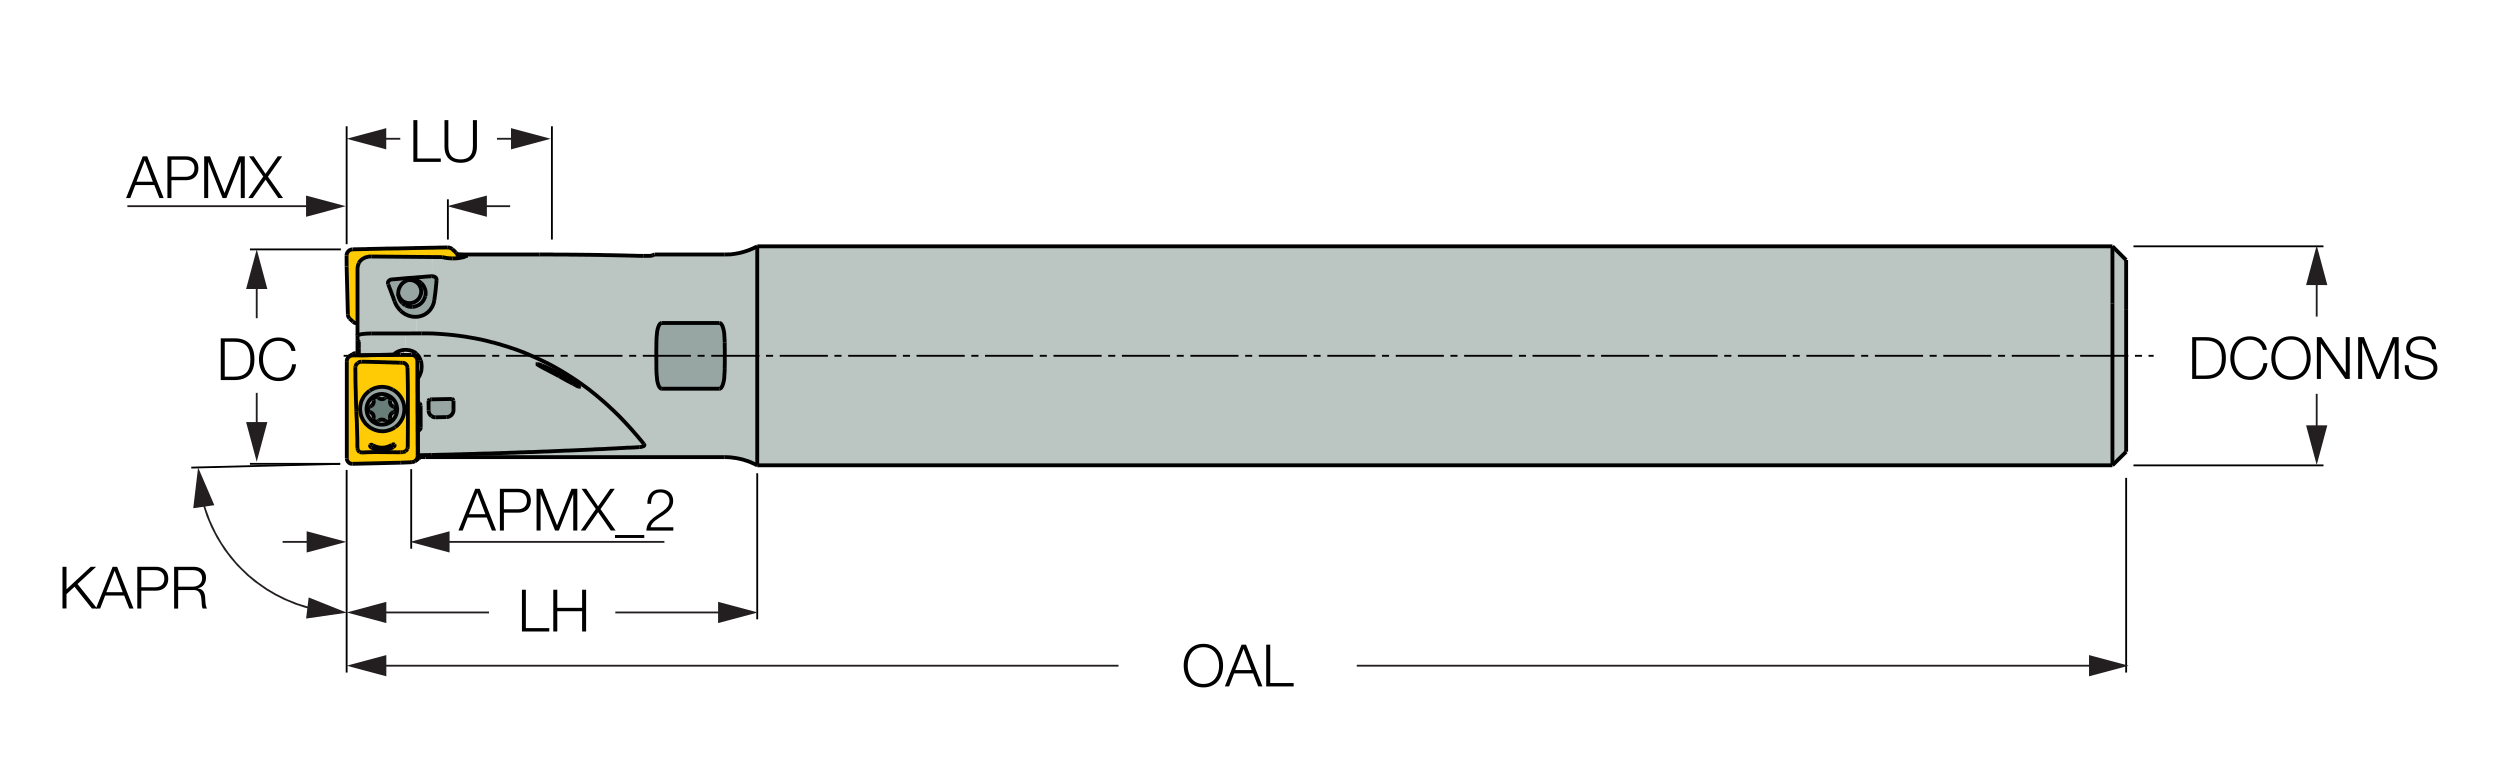 <?xml version="1.0" encoding="utf-8"?>
<!-- Generator: Adobe Illustrator 28.1.0, SVG Export Plug-In . SVG Version: 6.00 Build 0)  -->
<svg version="1.1" xmlns="http://www.w3.org/2000/svg" xmlns:xlink="http://www.w3.org/1999/xlink" x="0px" y="0px"
	 viewBox="0 0 324.47 99.21" style="enable-background:new 0 0 324.47 99.21;" xml:space="preserve">
<style type="text/css">
	.st0{fill:none;}
	.st1{fill:#BBC5C2;}
	.st2{fill:#97A6A2;}
	.st3{fill:#687D78;}
	.st4{fill:#FFCB05;}
	.st5{fill:none;stroke:#010101;stroke-width:0.5;stroke-miterlimit:2;}
	.st6{fill:#231F20;}
	.st7{fill:none;stroke:#000000;stroke-width:0.25;stroke-miterlimit:2;}
</style>
<g id="סימון_גודל_מויקום">
	<rect x="34.02" y="2.48" class="st0" width="245.06" height="94.25"/>
</g>
<g id="Layer_3">
	<g id="XMLID_00000013186803985260529720000009970658851140782245_">
		<g>
			<polygon class="st1" points="274.17,60.39 274.17,39.37 274.17,31.97 275.95,33.75 275.95,40.22 275.95,58.63 			"/>
			<polygon class="st1" points="274.17,39.37 274.17,60.39 98.28,60.39 98.28,31.97 274.17,31.97 			"/>
			<polygon class="st2" points="94.07,46.78 94.07,47 94.07,47.22 94.06,47.45 94.06,47.66 94.06,47.88 94.05,48.19 94.03,48.49 
				94.01,48.79 94,49.07 93.98,49.2 93.96,49.35 93.93,49.48 93.9,49.62 93.85,49.8 93.82,49.89 93.8,49.97 93.76,50.06 
				93.72,50.14 93.67,50.22 93.62,50.31 93.59,50.33 93.55,50.37 93.5,50.41 93.47,50.42 93.42,50.45 93.36,50.45 85.89,50.45 
				85.84,50.45 85.82,50.44 85.77,50.42 85.73,50.39 85.7,50.37 85.67,50.34 85.64,50.31 85.61,50.27 85.57,50.22 85.54,50.16 
				85.48,50.05 85.44,49.93 85.4,49.82 85.35,49.64 85.31,49.45 85.28,49.27 85.27,49.09 85.25,48.9 85.23,48.71 85.21,48.44 
				85.2,48.19 85.19,47.88 85.19,47.59 85.19,47.18 85.18,46.37 85.18,45.45 85.19,44.91 85.19,44.64 85.2,44.24 85.21,43.94 
				85.23,43.64 85.26,43.34 85.27,43.2 85.29,43.05 85.31,42.9 85.35,42.75 85.37,42.65 85.41,42.53 85.43,42.46 85.46,42.38 
				85.5,42.29 85.54,42.2 85.58,42.14 85.62,42.09 85.65,42.04 85.7,41.99 85.75,41.96 85.8,41.94 85.84,41.93 85.89,41.92 
				93.36,41.92 93.42,41.93 93.47,41.95 93.5,41.96 93.55,42 93.59,42.03 93.62,42.07 93.67,42.14 93.72,42.23 93.76,42.31 
				93.8,42.39 93.82,42.49 93.85,42.57 93.9,42.75 93.93,42.89 93.96,43.03 93.98,43.16 94,43.3 94.01,43.58 94.03,43.87 
				94.05,44.18 94.06,44.48 94.06,44.62 94.06,44.84 94.06,45.06 94.07,45.29 94.07,45.51 94.07,45.73 94.07,45.95 94.07,46.17 
				94.07,46.19 94.07,46.33 94.07,46.55 			"/>
			<polygon class="st1" points="70.53,47.76 70.27,47.62 70.05,47.49 69.94,47.43 69.84,47.36 69.81,47.33 69.79,47.31 69.77,47.3 
				69.77,47.29 69.77,47.28 69.77,47.27 69.79,47.27 69.81,47.27 69.85,47.27 69.94,47.29 70.07,47.33 70.21,47.38 70.36,47.44 
				70.53,47.5 70.72,47.58 71.09,47.74 71.47,47.92 71.71,48.03 71.96,48.15 72.43,48.41 72.9,48.66 73.36,48.94 73.8,49.2 
				74.18,49.45 74.53,49.69 74.7,49.81 74.86,49.93 74.98,50.02 75.06,50.1 75.12,50.15 75.13,50.17 75.14,50.18 75.14,50.19 
				75.13,50.19 75.12,50.19 75.08,50.18 75.03,50.16 74.9,50.1 74.71,50 74.38,49.81 74.15,49.7 73.68,49.45 73.44,49.32 
				72.94,49.04 72.7,48.9 72.57,48.83 72.08,48.57 71.1,48.06 			"/>
			<polygon class="st2" points="56.2,54.11 56.01,54 55.86,53.88 55.74,53.71 55.65,53.5 55.63,53.28 55.62,52.04 55.65,51.94 
				55.82,51.84 56,51.83 58.65,51.78 58.76,51.82 58.86,51.99 58.86,53.21 58.86,53.32 58.8,53.54 58.7,53.73 58.56,53.9 
				58.38,54.02 58.17,54.11 57.95,54.13 56.54,54.16 56.41,54.16 			"/>
			<path class="st1" d="M54.68,43.27h-0.66l-0.01-2.15l0.17-0.01l0.18-0.03l0.18-0.04l0.17-0.06l0.17-0.06l0.16-0.08l0.15-0.09
				l0.15-0.1l0.14-0.1l0.12-0.11l0.12-0.12l0.1-0.12l0.1-0.13l0.09-0.13l0.08-0.13l0.07-0.14l0.04-0.09l0.04-0.1l0.06-0.18
				l0.04-0.18l0.04-0.18l0.03-0.22l0.03-0.22l0.03-0.22l0.03-0.22l0.03-0.23l0.02-0.22l0.03-0.22l0.02-0.22l0.03-0.23l0.02-0.22
				l0.02-0.22l0.01-0.16v-0.04v-0.04l-0.01-0.06l-0.01-0.05l-0.03-0.05l-0.04-0.06l-0.05-0.06l-0.06-0.05l-0.08-0.04l-0.08-0.03
				l-0.08-0.02l-0.08-0.02l-0.09-0.01l0.02-2.49l1.29,0.01l0.14,0.04l0.16,0.03l0.17,0.04l0.14,0.02l0.13,0.01l0.15,0.02l0.14,0.01
				l0.29,0.01h0.24l0.23-0.01l0.23-0.02l0.06-0.01l0.15-0.02l0.24-0.04l0.11-0.03l0.1-0.03l0.09-0.02l0.08-0.03l0.09-0.04l0.07-0.04
				l0.03-0.02l0.02-0.01l0.01-0.02l0.01-0.01v-0.02v-0.01l-0.01-0.01l-0.02-0.02l-0.04-0.02l-0.04-0.01l-0.06-0.02l-0.13-0.02
				l-0.11-0.01l-0.13-0.01l-0.17-0.01l-0.41-0.01v-0.01h10.68h0.12h0.23h0.22h0.22h0.22h0.23h0.22h0.23l0.22,0.01h0.23h0.22h0.22
				h0.23h0.22h0.22h0.23h0.22l0.23,0.01h0.22h0.22h0.23h0.22l0.22,0.01h0.23h0.22h0.22l0.23,0.01h0.22h0.23h0.22l0.22,0.01h0.23
				h0.22l0.22,0.01h0.23h0.22l0.23,0.01h0.22l0.23,0.01h0.22h0.22l0.22,0.01h0.23l0.22,0.01h0.23l0.22,0.01h0.22l0.23,0.01h0.22
				l0.23,0.01h0.22l0.22,0.01h0.23l0.22,0.01h0.22l0.23,0.01l0.22,0.01h0.23l0.22,0.01h0.22l0.22,0.01h0.3h0.18h0.17l0.16-0.01
				l0.16-0.02l0.13-0.02l0.06-0.01l0.04-0.01l0.01-0.01l0.07-0.04l0.21-0.07h9.09h0.22l0.22-0.01l0.23-0.01L94.95,33l0.22-0.03
				l0.22-0.03l0.22-0.04l0.22-0.04l0.22-0.05l0.22-0.06l0.22-0.06l0.21-0.07l0.21-0.07l0.21-0.07l0.21-0.09l0.21-0.09l0.2-0.09
				l0.2-0.09l0.2-0.1l0.16-0.09v28.42l-0.2-0.1l-0.2-0.1l-0.2-0.09l-0.21-0.1l-0.2-0.09l-0.21-0.08l-0.21-0.07l-0.22-0.07
				l-0.21-0.07l-0.22-0.06L96,59.55l-0.22-0.05l-0.22-0.04l-0.22-0.04l-0.23-0.03l-0.22-0.03l-0.22-0.02l-0.22-0.01l-0.23-0.01
				h-0.17H55.22h-0.69h-0.06l-0.02-0.01l-0.02-0.01l-0.03-0.02l-0.02-0.02l-0.02-0.02l-0.02-0.03l-0.03-0.03l-0.02-0.04l-0.03-0.04
				l-0.02-0.04l1.78-0.04l0.22-0.01h0.23l0.22-0.01h0.22l0.23-0.01h0.22l0.22-0.01h0.23L58.02,59h0.23l0.22-0.01h0.22l0.23-0.01
				l0.22-0.01h0.22l0.23-0.01h0.22l0.23-0.01l0.22-0.01h0.22l0.23-0.01l0.22-0.01h0.22l0.23-0.01h0.22l0.22-0.01l0.23-0.01
				l0.22-0.01h0.23l0.22-0.01l0.22-0.01h0.23l0.22-0.01l0.22-0.01h0.23l0.22-0.01l0.23-0.01l0.22-0.01h0.22l0.23-0.01l0.22-0.01
				l0.22-0.01h0.23l0.22-0.01l0.22-0.01l0.23-0.01l0.22-0.01h0.23l0.22-0.01l0.22-0.01l0.23-0.01l0.22-0.01h0.22l0.23-0.01
				l0.22-0.01l0.22-0.01l0.23-0.01h0.22l0.23-0.01l0.22-0.01l0.22-0.01l0.23-0.01l0.22-0.01l0.22-0.01l0.23-0.01l0.22-0.01h0.22
				l0.23-0.01l0.22-0.01l0.23-0.01l0.22-0.01L72,58.55l0.23-0.01l0.22-0.01l0.22-0.01l0.23-0.01l0.22-0.01l0.22-0.01l0.23-0.01
				l0.22-0.01l0.23-0.01l0.22-0.01l0.22-0.01l0.23-0.01l0.22-0.01l0.22-0.01l0.22-0.01l0.23-0.01l0.22-0.01L76,58.38l0.22-0.01
				l0.22-0.01l0.23-0.01l0.22-0.01l0.23-0.02l0.22-0.01l0.22-0.01l0.22-0.01L78,58.29l0.22-0.01l0.22-0.01l0.23-0.01l0.22-0.02
				l0.23-0.01l0.22-0.01l0.22-0.01l0.23-0.01l0.22-0.01l0.22-0.02l0.23-0.01l0.22-0.01l0.22-0.01l0.23-0.01l0.22-0.02l0.22-0.01
				l0.23-0.01l0.22-0.01l0.23-0.01l0.22-0.01l0.22-0.02l0.22-0.01l0.1-0.01l0.16-0.01l0.08-0.01l0.08-0.02l0.07-0.02l0.07-0.02
				l0.05-0.02l0.05-0.02l0.03-0.02l0.03-0.03l0.03-0.02l0.02-0.03l0.01-0.03l0.01-0.03l-0.01-0.03v-0.02l-0.01-0.03l-0.03-0.04
				l-0.29-0.37l-0.32-0.38l-0.26-0.31l-0.28-0.31L82,55.77l-0.47-0.52l-0.48-0.51l-0.51-0.54l-0.27-0.27L80,53.66l-0.37-0.36
				l-0.38-0.35l-0.38-0.35l-0.47-0.42l-0.48-0.42l-0.48-0.41l-0.5-0.41l-0.5-0.4l-0.56-0.41l-0.57-0.42l-0.58-0.4l-0.58-0.38
				l-0.6-0.38l-0.6-0.37l-0.62-0.35l-0.3-0.17l-0.31-0.17l-0.41-0.22l-0.42-0.22l-0.43-0.21l-0.57-0.27l-0.57-0.27l-0.58-0.25
				l-0.58-0.25l-0.59-0.23l-0.59-0.22l-0.6-0.21l-0.6-0.2l-0.6-0.18l-0.34-0.1l-0.34-0.1l-0.34-0.09l-0.34-0.09l-0.68-0.17
				l-0.69-0.16l-0.69-0.14l-0.7-0.12l-0.69-0.11l-0.7-0.1l-0.71-0.09l-0.7-0.08l-0.71-0.06l-0.71-0.05l-0.7-0.04l-0.72-0.02H54.68z
				 M94.07,47.22V47v-0.22v-0.23v-0.22v-0.14v-0.02v-0.22v-0.23v-0.22v-0.22l-0.01-0.23v-0.22v-0.22v-0.14l-0.01-0.3l-0.02-0.3
				l-0.02-0.29L94,43.3l-0.02-0.14l-0.02-0.13l-0.03-0.14l-0.03-0.13l-0.05-0.18l-0.03-0.09l-0.03-0.1l-0.04-0.09l-0.04-0.08
				l-0.05-0.09l-0.06-0.08l-0.03-0.04L93.55,42l-0.05-0.04l-0.03-0.02l-0.06-0.02l-0.06-0.01h-7.47l-0.05,0.01l-0.05,0.01
				l-0.05,0.03l-0.05,0.03l-0.05,0.05l-0.04,0.05l-0.04,0.06l-0.04,0.06l-0.04,0.09l-0.05,0.1l-0.03,0.08l-0.02,0.08l-0.04,0.11
				l-0.02,0.1l-0.04,0.15l-0.02,0.14l-0.02,0.15l-0.02,0.14l-0.03,0.29l-0.02,0.3l-0.01,0.3l-0.01,0.4v0.27l-0.01,0.54v0.92
				l0.01,0.81v0.41v0.29l0.01,0.3l0.01,0.26l0.02,0.27l0.02,0.19l0.02,0.19l0.02,0.18l0.03,0.18l0.04,0.19l0.05,0.18l0.04,0.11
				l0.05,0.11l0.06,0.11l0.03,0.06l0.04,0.05l0.03,0.04l0.04,0.04l0.03,0.03l0.03,0.02l0.04,0.03l0.05,0.02l0.03,0.01h0.05h7.47
				h0.06l0.06-0.03l0.03-0.01l0.05-0.04l0.04-0.04l0.03-0.03l0.06-0.09l0.05-0.08l0.04-0.09l0.04-0.09l0.03-0.09l0.03-0.09
				l0.05-0.18l0.03-0.14l0.03-0.13l0.02-0.14L94,49.07l0.02-0.28l0.02-0.3l0.02-0.3l0.01-0.3v-0.22v-0.22L94.07,47.22z"/>
			<polygon class="st2" points="51.83,38.55 51.74,38.35 51.68,38.15 51.68,38.14 51.68,38.11 51.69,37.89 51.73,37.67 51.79,37.46 
				51.88,37.26 51.99,37.07 52.12,36.89 52.28,36.73 52.45,36.6 52.64,36.48 52.84,36.39 52.94,36.36 52.95,36.36 53.12,36.34 
				53.34,36.35 53.55,36.39 53.76,36.46 53.96,36.56 54.13,36.69 54.3,36.84 54.43,37.01 54.53,37.21 54.61,37.42 54.65,37.63 
				54.67,37.85 54.65,38.08 54.59,38.29 54.5,38.5 54.4,38.69 54.26,38.86 54.1,39.01 53.92,39.13 53.72,39.24 53.51,39.3 
				53.29,39.34 53.07,39.34 52.85,39.31 52.64,39.26 52.44,39.17 52.25,39.05 52.09,38.91 51.95,38.73 			"/>
			<path class="st1" d="M70.07,47.33l-0.12-0.04l-0.1-0.02h-0.04h-0.02h-0.02v0.01v0.01v0.01l0.02,0.01l0.02,0.02l0.03,0.03
				l0.1,0.07l0.1,0.07l0.23,0.12l0.26,0.14l0.57,0.3l0.98,0.5l0.49,0.27l0.12,0.07l0.25,0.14l0.49,0.28l0.24,0.13l0.48,0.25
				l0.23,0.11L74.71,50l0.19,0.1l0.13,0.07l0.05,0.02l0.04,0.01h0.01h0.01v-0.01l-0.01-0.01l-0.01-0.02l-0.06-0.06l-0.09-0.08
				l-0.11-0.09l-0.16-0.12l-0.17-0.12l-0.35-0.24L73.8,49.2l-0.44-0.27l-0.47-0.28l-0.47-0.26l-0.47-0.26l-0.25-0.11l-0.24-0.11
				l-0.38-0.18l-0.37-0.16l-0.19-0.08l-0.17-0.07l-0.15-0.06L70.07,47.33z M56.01,54l0.19,0.1l0.22,0.06h0.12l1.42-0.03l0.22-0.03
				l0.21-0.09l0.18-0.12l0.14-0.17l0.09-0.19l0.06-0.22l0.01-0.1l-0.01-1.23l-0.1-0.17l-0.11-0.04L56,51.83l-0.17,0.01l-0.17,0.09
				l-0.04,0.1l0.01,1.24l0.03,0.22l0.09,0.21l0.12,0.17L56.01,54z M52.85,45.42l-0.18-0.01l-0.01-2.14l1.36-0.01h0.66h0.7l0.72,0.02
				l0.7,0.04l0.71,0.05l0.71,0.06l0.7,0.08l0.71,0.09l0.7,0.1l0.69,0.11l0.7,0.12l0.69,0.14l0.69,0.16l0.68,0.17l0.34,0.09
				l0.34,0.09l0.34,0.1l0.34,0.1l0.6,0.18l0.6,0.2l0.6,0.21l0.59,0.22l0.59,0.23l0.58,0.25l0.58,0.25l0.57,0.27l0.57,0.27l0.43,0.21
				l0.42,0.22l0.41,0.22l0.31,0.17l0.3,0.17l0.62,0.35l0.6,0.37l0.6,0.38l0.58,0.38l0.58,0.4l0.57,0.42l0.56,0.41l0.5,0.4l0.5,0.41
				l0.48,0.41l0.48,0.42l0.47,0.42l0.38,0.35l0.38,0.35L80,53.66l0.27,0.27l0.27,0.27l0.51,0.54l0.48,0.51L82,55.77l0.44,0.5
				l0.28,0.31l0.26,0.31l0.32,0.38l0.29,0.37l0.03,0.04l0.01,0.03v0.02l0.01,0.03l-0.01,0.03l-0.01,0.03l-0.02,0.03l-0.03,0.02
				l-0.03,0.03l-0.03,0.02l-0.05,0.02l-0.05,0.02l-0.07,0.02l-0.07,0.02l-0.08,0.02l-0.08,0.01l-0.16,0.01l-0.1,0.01l-0.22,0.01
				l-0.22,0.02l-0.22,0.01l-0.23,0.01l-0.22,0.01l-0.23,0.01l-0.22,0.01l-0.22,0.02l-0.23,0.01l-0.22,0.01l-0.22,0.01l-0.23,0.01
				l-0.22,0.02l-0.22,0.01l-0.23,0.01l-0.22,0.01l-0.22,0.01l-0.23,0.01l-0.22,0.02l-0.23,0.01l-0.22,0.01L78,58.29l-0.23,0.01
				l-0.22,0.01l-0.22,0.01l-0.22,0.01l-0.23,0.02l-0.22,0.01l-0.23,0.01l-0.22,0.01L76,58.38l-0.23,0.01l-0.22,0.01l-0.23,0.01
				l-0.22,0.01l-0.22,0.01l-0.22,0.01l-0.23,0.01l-0.22,0.01l-0.22,0.01l-0.23,0.01l-0.22,0.01l-0.23,0.01l-0.22,0.01l-0.22,0.01
				l-0.23,0.01l-0.22,0.01l-0.22,0.01L72,58.55l-0.22,0.01l-0.22,0.01l-0.23,0.01l-0.22,0.01l-0.23,0.01h-0.22l-0.22,0.01
				l-0.23,0.01l-0.22,0.01l-0.22,0.01l-0.23,0.01l-0.22,0.01l-0.22,0.01l-0.23,0.01h-0.22l-0.23,0.01l-0.22,0.01l-0.22,0.01
				l-0.23,0.01h-0.22l-0.22,0.01l-0.23,0.01l-0.22,0.01l-0.22,0.01h-0.23l-0.22,0.01l-0.23,0.01l-0.22,0.01l-0.22,0.01h-0.23
				l-0.22,0.01l-0.22,0.01l-0.23,0.01h-0.22l-0.22,0.01l-0.23,0.01l-0.22,0.01h-0.23l-0.22,0.01l-0.22,0.01H62.9l-0.22,0.01
				l-0.22,0.01h-0.23l-0.22,0.01l-0.23,0.01l-0.22,0.01h-0.22l-0.23,0.01h-0.22l-0.22,0.01l-0.23,0.01h-0.22l-0.22,0.01l-0.23,0.01
				h-0.22l-0.23,0.01h-0.22l-0.22,0.01l-0.23,0.01h-0.22L58.25,59h-0.23l-0.22,0.01h-0.23l-0.22,0.01h-0.22l-0.23,0.01h-0.22
				l-0.22,0.01h-0.23l-0.22,0.01l-1.78,0.04v-3.2l0.2-0.08l0.13-0.16l0.02-0.12l-0.01-2.85v-0.05l-0.07-0.21l-0.04-0.04l-0.19-0.1
				l-0.06-0.01v-3.15l0.11-0.18l0.1-0.2l0.09-0.2l0.08-0.21l0.06-0.22l0.03-0.22l0.02-0.22v-0.21l-0.02-0.22l-0.03-0.21l-0.06-0.21
				l-0.02-0.06l-0.09-0.21l-0.1-0.2l-0.11-0.18l-0.14-0.17l-0.12-0.12l-0.08-0.07l-0.09-0.07l-0.09-0.06l-0.07-0.04l-0.08-0.03
				l-0.14-0.07l-0.14-0.05l-0.15-0.05l-0.18-0.03L52.85,45.42z"/>
			<polygon class="st2" points="51.74,38.35 51.83,38.55 51.95,38.73 52.09,38.91 52.25,39.05 52.44,39.17 52.64,39.26 52.85,39.31 
				53.07,39.34 53.29,39.34 53.51,39.3 53.72,39.24 53.92,39.13 54.1,39.01 54.26,38.86 54.4,38.69 54.5,38.5 54.59,38.29 
				54.65,38.08 54.67,37.85 54.65,37.63 54.61,37.42 54.53,37.21 54.43,37.01 54.3,36.84 54.13,36.69 53.96,36.56 53.76,36.46 
				53.55,36.39 53.34,36.35 53.12,36.34 52.95,36.36 53.05,36.32 53.27,36.28 53.49,36.27 53.72,36.28 53.92,36.32 54.13,36.4 
				54.33,36.49 54.52,36.61 54.68,36.75 54.75,36.81 54.89,36.98 55.01,37.16 55.1,37.36 55.18,37.57 55.23,37.77 55.25,38 
				55.24,38.22 55.2,38.43 55.16,38.55 55.08,38.75 54.98,38.95 54.86,39.13 54.71,39.3 54.54,39.45 54.36,39.58 54.16,39.67 
				53.95,39.75 53.74,39.81 53.52,39.83 53.49,39.83 53.27,39.82 53.05,39.79 52.84,39.72 52.63,39.63 52.63,39.64 52.59,39.61 
				52.4,39.49 52.23,39.35 52.19,39.3 52.04,39.13 51.92,38.95 51.83,38.75 51.75,38.54 51.7,38.34 51.68,38.15 			"/>
			<path class="st2" d="M51.75,38.54l0.08,0.21l0.1,0.2l0.12,0.18l0.14,0.17l0.05,0.05l0.17,0.14l0.18,0.11l0.05,0.03v-0.01
				l0.21,0.1l0.21,0.07l0.22,0.03l0.22,0.01h0.03l0.23-0.02l0.21-0.06l0.21-0.08l0.2-0.1l0.18-0.13l0.17-0.14l0.14-0.17l0.12-0.18
				l0.1-0.2l0.08-0.2l0.04-0.12l0.04-0.21L55.25,38l-0.02-0.23l-0.05-0.21l-0.08-0.21l-0.09-0.2l-0.11-0.18l-0.14-0.17l-0.07-0.06
				l-0.16-0.14l-0.19-0.11l-0.2-0.1l-0.21-0.08l-0.21-0.04l-0.23-0.01l-0.22,0.01l-0.22,0.04l-0.1,0.04h-0.01l-0.09,0.03l-0.2,0.09
				l-0.19,0.11l-0.17,0.13l-0.16,0.16l-0.13,0.18l-0.1,0.19l-0.1,0.2l-0.06,0.21l-0.04,0.22l-0.01,0.22v0.03v0.01l0.02,0.19
				L51.75,38.54z M50.68,37.66l-0.08-0.21l-0.09-0.21l-0.08-0.21l-0.05-0.11l-0.01-0.05l-0.02-0.08l-0.01-0.08l0.01-0.07l0.01-0.07
				l0.03-0.06l0.04-0.06l0.05-0.06l0.07-0.05l0.08-0.04l0.08-0.04l0.09-0.02l0.1-0.01l0.21-0.02l0.23-0.02l0.22-0.02l0.22-0.02
				l0.22-0.02l0.23-0.02l0.22-0.02l0.22-0.02l0.22-0.02l0.23-0.02l0.22-0.01l0.22-0.02l0.23-0.02l0.22-0.02l0.22-0.02l0.22-0.02
				l0.23-0.01l0.22-0.02l0.22-0.02l0.23-0.02l0.22-0.02l0.22-0.02l0.23-0.01l0.06-0.01h0.06l0.09,0.01l0.08,0.02l0.08,0.02
				l0.08,0.03l0.08,0.04l0.06,0.05l0.05,0.06l0.04,0.06l0.03,0.05l0.01,0.05l0.01,0.06v0.04v0.04l-0.01,0.16l-0.02,0.22l-0.02,0.22
				l-0.03,0.23l-0.02,0.22l-0.03,0.22l-0.02,0.22l-0.03,0.23l-0.03,0.22l-0.03,0.22l-0.03,0.22l-0.03,0.22l-0.04,0.18l-0.04,0.18
				l-0.06,0.18l-0.04,0.1l-0.04,0.09L56.1,39.8l-0.08,0.13l-0.09,0.13l-0.1,0.13l-0.1,0.12l-0.12,0.12l-0.12,0.11l-0.14,0.1
				l-0.15,0.1l-0.15,0.09l-0.16,0.08l-0.17,0.06l-0.17,0.06l-0.18,0.04l-0.18,0.03l-0.17,0.01h-0.17l-0.17-0.01l-0.16-0.02
				l-0.17-0.03l-0.16-0.05l-0.13-0.04l-0.12-0.05l-0.12-0.06l-0.09-0.04l-0.1-0.05l-0.17-0.1l-0.15-0.1l-0.14-0.1l-0.13-0.12
				l-0.1-0.11l-0.15-0.16l-0.13-0.17l-0.12-0.19l-0.11-0.19l-0.09-0.2l-0.08-0.21l-0.09-0.21l-0.08-0.21l-0.07-0.21l-0.09-0.21
				l-0.08-0.21l-0.08-0.21L50.68,37.66z"/>
			<polygon class="st3" points="49.64,54.45 49.42,54.46 49.22,54.53 49.19,54.55 49.1,54.64 49.04,54.68 49,54.71 48.79,54.75 
				48.6,54.67 48.48,54.49 48.48,54.28 48.51,54.07 48.46,53.85 48.34,53.67 48.17,53.54 48.02,53.47 47.85,53.38 47.75,53.19 
				47.76,52.98 47.89,52.81 48.02,52.76 48.22,52.67 48.23,52.66 48.39,52.51 48.48,52.32 48.51,52.1 48.48,51.96 48.47,51.93 
				48.49,51.72 48.61,51.56 48.7,51.51 48.91,51.5 49.1,51.61 49.27,51.74 49.48,51.81 49.7,51.8 49.9,51.72 49.92,51.7 
				50.02,51.62 50.08,51.57 50.12,51.54 50.32,51.5 50.51,51.59 50.64,51.76 50.64,51.98 50.61,52.19 50.66,52.4 50.77,52.59 
				50.95,52.72 51.09,52.78 51.26,52.87 51.37,53.06 51.35,53.27 51.23,53.44 51.09,53.49 50.89,53.57 50.88,53.58 50.73,53.74 
				50.64,53.93 50.61,54.15 50.64,54.3 50.65,54.31 50.63,54.53 50.5,54.69 50.42,54.74 50.21,54.75 50.02,54.65 49.85,54.51 			"/>
			<path class="st2" d="M49.42,54.46l0.22-0.01l0.21,0.07l0.17,0.13l0.19,0.1l0.21-0.01l0.08-0.05l0.13-0.16l0.02-0.22l-0.01-0.02
				l-0.03-0.14l0.03-0.22l0.1-0.19l0.15-0.16l0.01-0.01l0.2-0.09l0.13-0.05l0.12-0.17l0.02-0.21l-0.1-0.19l-0.17-0.09l-0.14-0.06
				l-0.18-0.13l-0.11-0.18l-0.05-0.22l0.03-0.21v-0.22l-0.12-0.17l-0.19-0.09l-0.21,0.04l-0.04,0.03l-0.06,0.05l-0.1,0.09
				l-0.02,0.02l-0.2,0.08l-0.22,0.01l-0.21-0.07l-0.17-0.13l-0.19-0.1l-0.21,0.01l-0.09,0.05l-0.12,0.16l-0.02,0.21l0.01,0.03
				l0.03,0.14l-0.03,0.22l-0.1,0.19l-0.15,0.15l-0.02,0.01l-0.2,0.09l-0.12,0.06l-0.13,0.17l-0.01,0.21l0.1,0.19l0.16,0.09
				l0.15,0.07l0.17,0.13l0.12,0.18l0.05,0.22l-0.03,0.21v0.21l0.12,0.18l0.19,0.09L49,54.71l0.04-0.03l0.06-0.05l0.09-0.09
				l0.03-0.02L49.42,54.46z M49.67,55.11h-0.22l-0.22-0.02l-0.22-0.05l-0.21-0.08l-0.2-0.1l-0.11-0.07l-0.18-0.12l-0.16-0.15
				l-0.14-0.17l-0.13-0.18l-0.1-0.19l-0.09-0.21l-0.06-0.21l-0.04-0.22l-0.02-0.22l0.01-0.23l0.04-0.22l0.06-0.21l0.09-0.2l0.1-0.2
				l0.12-0.18l0.14-0.16l0.17-0.15l0.17-0.13l0.19-0.1l0.21-0.09l0.21-0.07l0.21-0.04l0.23-0.02l0.22,0.01l0.22,0.03l0.21,0.06
				l0.21,0.09l0.2,0.1l0.18,0.12l0.17,0.14l0.15,0.16l0.13,0.18l0.11,0.19l0.09,0.2l0.08,0.21l0.04,0.22l0.03,0.22l-0.01,0.22
				l-0.03,0.23l-0.05,0.21l-0.08,0.21l-0.09,0.2l-0.12,0.18l-0.14,0.17l-0.15,0.15l-0.17,0.14l-0.19,0.11l-0.2,0.1l-0.21,0.07
				l-0.22,0.05L49.67,55.11z"/>
			<path class="st2" d="M49.84,55.97h-0.22l-0.22-0.01l-0.22-0.02l-0.22-0.05l-0.21-0.06l-0.21-0.08l-0.2-0.1l-0.2-0.1l-0.18-0.12
				l-0.18-0.13l-0.16-0.15L47.46,55l-0.13-0.18l-0.13-0.18l-0.1-0.18l-0.1-0.21l-0.09-0.2l-0.07-0.21l-0.05-0.22l-0.03-0.22
				l-0.02-0.22v-0.09v-0.13l0.02-0.22l0.03-0.22l0.05-0.22l0.07-0.21l0.09-0.2l0.1-0.2l0.1-0.19l0.13-0.18l0.14-0.17L47.63,51
				l0.16-0.15l0.18-0.13l0.04-0.03l0.04-0.02l0.19-0.11l0.2-0.09l0.2-0.09l0.21-0.07l0.22-0.05l0.22-0.03l0.22-0.02h0.22l0.22,0.02
				l0.22,0.04l0.22,0.05l0.21,0.08l0.21,0.09l0.2,0.09l0.08,0.05l0.19,0.12l0.18,0.13l0.16,0.15l0.15,0.15l0.14,0.18l0.12,0.18
				l0.11,0.19l0.1,0.2l0.08,0.2l0.07,0.22l0.06,0.22l0.03,0.22L52.48,53v0.22l-0.02,0.22l-0.03,0.22l-0.06,0.22l-0.07,0.21
				l-0.08,0.21l-0.1,0.19l-0.11,0.19l-0.12,0.18l-0.14,0.17l-0.15,0.16l-0.17,0.14l-0.13,0.1l-0.04,0.03l-0.16,0.1l-0.19,0.1
				l-0.2,0.09l-0.21,0.08l-0.22,0.06l-0.21,0.05L49.84,55.97z M49.45,55.11h0.22l0.22-0.02l0.22-0.05l0.21-0.07l0.2-0.1l0.19-0.11
				l0.17-0.14l0.15-0.15l0.14-0.17l0.12-0.18l0.09-0.2l0.08-0.21l0.05-0.21l0.03-0.23l0.01-0.22l-0.03-0.22l-0.04-0.22l-0.08-0.21
				l-0.09-0.2l-0.11-0.19l-0.13-0.18l-0.15-0.16l-0.17-0.14l-0.18-0.12l-0.2-0.1l-0.21-0.09l-0.21-0.06l-0.22-0.03l-0.22-0.01
				l-0.23,0.02l-0.21,0.04l-0.21,0.07l-0.21,0.09l-0.19,0.1l-0.17,0.13l-0.17,0.15l-0.14,0.16l-0.12,0.18l-0.1,0.2l-0.09,0.2
				l-0.06,0.21l-0.04,0.22l-0.01,0.23l0.02,0.22l0.04,0.22l0.06,0.21l0.09,0.21l0.1,0.19l0.13,0.18l0.14,0.17l0.16,0.15l0.18,0.12
				l0.11,0.07l0.2,0.1l0.21,0.08l0.22,0.05L49.45,55.11z"/>
			<polygon class="st4" points="50.15,50.27 49.93,50.23 49.72,50.21 49.5,50.21 49.28,50.23 49.06,50.26 48.84,50.31 48.63,50.37 
				48.43,50.46 48.23,50.55 48.04,50.67 48.01,50.69 47.97,50.71 47.79,50.85 47.63,51 47.47,51.15 47.33,51.32 47.2,51.5 
				47.09,51.69 46.99,51.89 46.9,52.09 46.84,52.3 46.79,52.52 46.76,52.74 46.74,52.96 46.74,53.09 46.24,53.09 46.24,53.08 
				46.23,52.86 46.22,52.63 46.21,52.41 46.21,52.19 46.2,51.97 46.19,51.75 46.19,51.52 46.18,51.3 46.18,51.08 46.17,50.86 
				46.17,50.64 46.16,50.42 46.15,50.19 46.15,49.97 46.14,49.74 46.14,49.53 46.13,49.31 46.13,49.08 46.13,48.86 46.13,48.64 
				46.13,48.41 46.12,48.2 46.12,47.97 46.12,47.75 46.11,47.75 46.13,47.54 46.16,47.46 46.27,47.27 46.42,47.11 46.49,47.07 
				46.69,46.97 46.9,46.94 47.01,46.95 47.24,46.95 47.46,46.95 47.68,46.96 47.9,46.96 48.12,46.97 48.34,46.97 48.57,46.98 
				48.79,46.98 49.01,46.99 49.23,46.99 49.46,47 49.68,47.01 49.9,47.01 50.12,47.02 50.34,47.03 50.56,47.03 50.79,47.04 
				51.01,47.05 51.23,47.05 51.45,47.06 51.67,47.07 51.9,47.08 51.94,47.08 52.21,47.08 52.21,47.08 52.4,47.1 52.59,47.19 
				52.76,47.35 52.85,47.54 52.89,47.76 52.92,49.13 52.94,50.5 52.94,51.86 52.94,52.89 52.94,53.22 52.48,53.22 52.48,53 
				52.46,52.78 52.43,52.57 52.38,52.35 52.31,52.13 52.23,51.93 52.13,51.73 52.02,51.54 51.89,51.36 51.75,51.18 51.6,51.03 
				51.44,50.88 51.26,50.74 51.07,50.62 50.99,50.57 50.79,50.48 50.58,50.39 50.37,50.31 			"/>
			<polygon class="st1" points="50.39,36.92 50.44,37.03 50.51,37.24 50.6,37.45 50.68,37.66 50.75,37.86 50.83,38.07 50.9,38.28 
				50.99,38.49 51.06,38.7 51.13,38.91 51.22,39.11 51.29,39.32 51.39,39.52 51.5,39.71 51.63,39.9 51.76,40.07 51.91,40.24 
				52.02,40.35 52.15,40.47 52.29,40.58 52.44,40.68 52.61,40.79 52.71,40.83 52.79,40.87 52.92,40.93 53.04,40.98 53.17,41.01 
				53.34,41.06 53.51,41.09 53.67,41.11 53.84,41.12 54.01,41.12 54.02,43.27 52.66,43.28 48.18,43.28 47.89,43.29 47.63,43.3 
				47.37,43.32 47.12,43.34 46.91,43.37 46.73,43.41 46.65,43.43 46.57,43.45 46.52,43.47 46.49,43.48 46.45,43.5 46.42,43.52 
				46.4,43.54 46.4,43.53 46.4,41.96 46.4,34.92 46.41,34.74 46.45,34.52 46.51,34.31 46.59,34.11 46.66,33.99 46.73,33.9 
				46.82,33.8 46.92,33.71 47.05,33.61 47.17,33.54 47.31,33.47 47.39,33.43 47.46,33.4 47.54,33.38 47.63,33.36 47.76,33.33 
				47.89,33.3 48.03,33.29 48.18,33.29 56.1,33.36 56.08,35.85 56.02,35.85 55.97,35.86 55.74,35.87 55.52,35.88 55.3,35.9 
				55.07,35.92 54.86,35.94 54.64,35.96 54.41,35.97 54.19,35.99 53.97,36.01 53.75,36.03 53.53,36.05 53.31,36.06 53.09,36.07 
				52.86,36.09 52.64,36.11 52.42,36.13 52.21,36.15 51.98,36.17 51.76,36.19 51.54,36.21 51.32,36.23 51.09,36.25 50.88,36.26 
				50.79,36.27 50.7,36.29 50.63,36.33 50.55,36.37 50.49,36.42 50.44,36.47 50.4,36.53 50.37,36.59 50.36,36.65 50.35,36.72 
				50.36,36.8 50.38,36.87 			"/>
			<polygon class="st1" points="48.18,43.28 52.66,43.28 52.67,45.41 52.5,45.41 52.32,45.43 52.15,45.46 51.98,45.51 51.83,45.56 
				51.69,45.61 51.56,45.68 51.43,45.75 51.3,45.84 51.18,45.94 51.09,46.02 46.79,46.12 46.68,46.12 46.57,46.12 46.57,46.03 
				46.57,45.82 46.57,45.21 46.57,44.37 46.56,44.33 46.52,44.29 46.46,44.26 46.4,44.24 46.4,43.56 46.4,43.54 46.42,43.52 
				46.45,43.5 46.49,43.48 46.52,43.47 46.57,43.45 46.65,43.43 46.73,43.41 46.91,43.37 47.12,43.34 47.37,43.32 47.63,43.3 
				47.89,43.29 			"/>
			<path class="st4" d="M49.62,55.97h0.22l0.23-0.03l0.21-0.05l0.22-0.06l0.21-0.08l0.2-0.09l0.19-0.1l0.16-0.1l0.04-0.03l0.13-0.1
				l0.17-0.14l0.15-0.16l0.14-0.17l0.12-0.18l0.11-0.19l0.1-0.19l0.08-0.21l0.07-0.21l0.06-0.22l0.03-0.22l0.02-0.22h0.46v1.72
				l-0.02,3.09v0.01l-0.04,0.21l-0.09,0.17l-0.17,0.15l-0.11,0.06l-0.22,0.06l-0.24,0.02h-0.06l-1.5-0.01l-1-0.01l-0.56-0.01
				l-0.69,0.01l-0.42,0.01l-0.42,0.02l-0.42,0.02l-0.1-0.01l-0.21-0.07l-0.1-0.08l-0.12-0.17l-0.02-0.04l-0.04-0.22l-0.01-0.52
				v-0.51l-0.03-1.05l-0.02-0.69l-0.02-0.47l-0.07-1.46l-0.01-0.36h0.5v0.09l0.02,0.22l0.03,0.22l0.05,0.22l0.07,0.21l0.09,0.2
				l0.1,0.21l0.1,0.18l0.13,0.18L47.46,55l0.16,0.15l0.16,0.15l0.18,0.13l0.18,0.12l0.2,0.1l0.2,0.1l0.21,0.08l0.21,0.06l0.22,0.05
				l0.22,0.02L49.62,55.97z M49.64,58.1h-0.22l-0.22-0.03l-0.22-0.04l-0.21-0.07l-0.2-0.08l-0.2-0.1l-0.07-0.03l-0.05-0.02
				l-0.04-0.01H48.2h-0.03l-0.03,0.01l-0.03,0.01l-0.04,0.04l-0.03,0.06v0.04v0.02l0.01,0.04l0.02,0.03l0.02,0.03l0.02,0.02
				l0.02,0.02l0.04,0.03l0.05,0.02l0.19,0.1l0.21,0.09l0.21,0.07l0.21,0.05l0.22,0.04l0.22,0.01h0.22l0.22-0.01l0.22-0.04l0.22-0.05
				l0.21-0.08l0.21-0.09l0.2-0.1l0.09-0.05L51.08,58l0.04-0.03l0.02-0.02l0.02-0.03l0.02-0.03l0.02-0.03l0.01-0.03v-0.03v-0.03
				l-0.03-0.06l-0.04-0.04l-0.03-0.01l-0.03-0.01h-0.03h-0.02l-0.05,0.02l-0.03,0.01l-0.05,0.02l-0.04,0.02l-0.16,0.09l-0.21,0.09
				l-0.21,0.08l-0.21,0.06l-0.22,0.04L49.64,58.1z"/>
			<polygon class="st4" points="49.69,32.27 49.91,32.27 50.13,32.26 50.35,32.26 50.57,32.26 50.8,32.26 51.02,32.25 51.25,32.25 
				51.46,32.25 51.68,32.24 51.91,32.24 52.13,32.23 52.35,32.23 52.58,32.22 52.79,32.22 53.02,32.21 53.24,32.21 53.46,32.2 
				53.69,32.2 53.91,32.19 54.12,32.19 54.35,32.19 54.57,32.18 54.8,32.18 55.02,32.17 55.24,32.17 55.46,32.16 55.68,32.16 
				55.9,32.15 56.13,32.15 56.35,32.15 56.57,32.14 56.79,32.14 57.01,32.13 57.24,32.13 57.46,32.13 57.69,32.12 57.91,32.12 
				58.12,32.11 58.33,32.14 58.53,32.22 58.71,32.34 59.18,32.78 59.27,32.89 59.36,33.03 59.36,33.04 59.38,33.08 59.42,33.29 
				59.43,33.46 59.48,33.5 59.43,33.51 59.2,33.53 58.97,33.54 58.73,33.54 58.44,33.53 58.29,33.52 58.14,33.5 58.01,33.49 
				57.87,33.47 57.7,33.43 57.53,33.4 57.39,33.37 56.1,33.36 48.18,33.29 48.03,33.29 47.89,33.3 47.76,33.33 47.63,33.36 
				47.54,33.38 47.46,33.4 47.39,33.43 47.31,33.47 47.17,33.54 47.05,33.61 46.92,33.71 46.82,33.8 46.73,33.9 46.66,33.99 
				46.59,34.11 46.51,34.31 46.45,34.52 46.41,34.74 46.4,34.92 46.4,41.96 46.34,41.96 46.21,41.95 46,41.89 45.82,41.76 
				45.37,41.34 45.3,41.25 45.19,41.06 45.15,40.84 44.99,34.64 44.99,34.59 44.98,33.16 44.99,33.03 45.05,32.83 45.18,32.64 
				45.34,32.49 45.54,32.4 45.75,32.36 45.92,32.36 46.13,32.35 46.35,32.35 46.58,32.34 46.8,32.34 47.03,32.33 47.25,32.33 
				47.46,32.33 47.69,32.32 47.91,32.31 48.13,32.31 48.36,32.3 48.58,32.3 48.8,32.29 49.02,32.29 49.24,32.28 49.47,32.28 			"/>
			<path class="st4" d="M49.49,58.68l1,0.01l1.5,0.01h0.06l0.24-0.02l0.22-0.06l0.11-0.06l0.17-0.15l0.09-0.17l0.04-0.21v-0.01
				l0.02-3.09v-1.72v-0.33v-1.03V50.5l-0.02-1.37l-0.03-1.37l-0.04-0.22l-0.1-0.19l-0.16-0.16l-0.2-0.09l-0.18-0.03h-0.01h-0.27
				H51.9l-0.23-0.01l-0.22-0.01l-0.23-0.01h-0.22l-0.22-0.01l-0.23-0.01h-0.22l-0.22-0.01l-0.23-0.01h-0.22L49.46,47l-0.23-0.01
				h-0.22l-0.23-0.01h-0.22l-0.23-0.01h-0.22l-0.22-0.01h-0.22l-0.23-0.01h-0.22h-0.23l-0.1-0.01l-0.22,0.03l-0.2,0.09l-0.07,0.05
				l-0.15,0.15l-0.1,0.2l-0.03,0.08l-0.03,0.21h0.01v0.22v0.23l0.01,0.22v0.23v0.22l0.01,0.22v0.23l0.01,0.22v0.22l0.01,0.23v0.22
				l0.01,0.23l0.01,0.22v0.22l0.01,0.23v0.22l0.01,0.22v0.23l0.01,0.22l0.01,0.22v0.23l0.01,0.22l0.01,0.23l0.01,0.22v0.01
				l0.01,0.36l0.07,1.46l0.02,0.47l0.02,0.69l0.03,1.05v0.51l0.01,0.52l0.04,0.22l0.02,0.04l0.12,0.17l0.1,0.08l0.21,0.07l0.1,0.01
				l0.42-0.02l0.42-0.02l0.42-0.01l0.69-0.01L49.49,58.68z M46.79,46.12l5.14-0.08h0.05l1.42,0.01l0.12,0.02l0.21,0.07l0.18,0.12
				l0.14,0.17l0.09,0.2l0.03,0.22v0.23v0.22v0.22v0.23v0.22v0.22v0.23v0.22v0.23v0.22v0.23v0.22v0.22v0.22v0.23v0.22v0.23v0.22
				l0.01,0.22v0.23v0.22v0.23v0.22v0.22v0.23v0.22v0.22v0.23v0.22v0.23v0.22l0.01,0.22v0.23v0.22v0.22v0.23v0.22v0.23v0.22v0.22
				v0.23l0.01,0.22v0.22v0.23v0.22v0.23v0.22v0.22v0.23l0.01,0.22v0.22v0.23v0.22v0.23v0.22v0.1L54.2,59.3l-0.06,0.21l-0.11,0.19
				l-0.16,0.15l-0.19,0.09l-0.22,0.05l-1.41,0.07h-0.05l-6.28,0.15h-0.02l-0.22-0.04l-0.19-0.1l-0.15-0.16l-0.1-0.2l-0.03-0.21
				V46.87v-0.05l0.05-0.22l0.1-0.19l0.16-0.15l0.17-0.09l0.22-0.04l0.96-0.02H46.79z"/>
		</g>
		<g>
			<polyline class="st5" points="54.31,59.54 54.48,59.39 54.52,59.33 			"/>
			<line class="st5" x1="52.37" y1="45.74" x2="52.41" y2="45.74"/>
			<polyline class="st5" points="46.15,45.83 46.4,45.82 46.57,45.82 			"/>
			<polyline class="st5" points="46.15,45.83 45.94,45.87 45.76,45.95 			"/>
			<polyline class="st5" points="54.17,46.85 54.17,47.08 54.17,47.29 54.17,47.51 54.17,47.74 54.17,47.96 54.17,48.18 
				54.17,48.41 54.17,48.62 54.17,48.85 54.17,49.07 54.17,49.3 54.17,49.52 54.17,49.74 54.17,49.95 54.17,50.18 54.17,50.4 
				54.17,50.63 54.17,50.85 54.18,51.07 54.18,51.29 54.18,51.51 54.18,51.74 54.18,51.96 54.18,52.18 54.18,52.4 54.18,52.62 
				54.18,52.84 54.18,53.07 54.18,53.29 54.18,53.52 54.18,53.73 54.19,53.95 54.19,54.18 54.19,54.4 54.19,54.62 54.19,54.85 
				54.19,55.06 54.19,55.29 54.19,55.51 54.19,55.73 54.19,55.96 54.2,56.18 54.2,56.39 54.2,56.62 54.2,56.84 54.2,57.07 
				54.2,57.29 54.2,57.51 54.2,57.73 54.21,57.95 54.21,58.17 54.21,58.4 54.21,58.62 54.21,58.85 54.21,59.06 54.21,59.17 			"/>
			<polyline class="st5" points="53.46,59.99 53.68,59.94 53.87,59.85 			"/>
			<polyline class="st5" points="53.87,59.85 54.03,59.7 54.14,59.51 54.2,59.3 54.21,59.17 			"/>
			<polyline class="st5" points="54.17,46.85 54.14,46.63 54.06,46.43 53.92,46.26 53.73,46.13 53.53,46.07 53.4,46.05 			"/>
			<line class="st5" x1="52.05" y1="60.05" x2="53.46" y2="59.99"/>
			<line class="st5" x1="53.4" y1="46.05" x2="51.98" y2="46.04"/>
			<polyline class="st5" points="52.88,58.25 52.92,58.04 52.92,58.03 			"/>
			<polyline class="st5" points="52.92,58.03 52.94,54.94 52.94,53.22 52.94,52.89 52.94,51.86 52.94,50.5 52.92,49.13 52.89,47.76 
							"/>
			<polyline class="st5" points="52.89,47.76 52.85,47.54 52.76,47.35 52.59,47.19 52.4,47.1 52.21,47.08 			"/>
			<line class="st5" x1="52.01" y1="60.05" x2="52.05" y2="60.05"/>
			<line class="st5" x1="51.98" y1="46.04" x2="51.93" y2="46.04"/>
			<polyline class="st5" points="52.61,58.57 52.78,58.42 52.88,58.25 			"/>
			<line class="st5" x1="52.28" y1="58.68" x2="52.04" y2="58.7"/>
			<polyline class="st5" points="46.12,47.75 46.12,47.97 46.12,48.2 46.13,48.41 46.13,48.64 46.13,48.86 46.13,49.08 46.13,49.31 
				46.14,49.53 46.14,49.74 46.15,49.97 46.15,50.19 46.16,50.42 46.17,50.64 46.17,50.86 46.18,51.08 46.18,51.3 46.19,51.52 
				46.19,51.75 46.2,51.97 46.21,52.19 46.21,52.41 46.22,52.63 46.23,52.86 46.24,53.08 46.24,53.09 			"/>
			<line class="st5" x1="46.13" y1="47.54" x2="46.11" y2="47.75"/>
			<polyline class="st5" points="46.42,47.11 46.27,47.27 46.16,47.46 46.13,47.54 			"/>
			<polyline class="st5" points="46.9,46.94 46.69,46.97 46.49,47.07 46.42,47.11 			"/>
			<polyline class="st5" points="51.9,47.08 51.67,47.07 51.45,47.06 51.23,47.05 51.01,47.05 50.79,47.04 50.56,47.03 50.34,47.03 
				50.12,47.02 49.9,47.01 49.68,47.01 49.46,47 49.23,46.99 49.01,46.99 48.79,46.98 48.57,46.98 48.34,46.97 48.12,46.97 
				47.9,46.96 47.68,46.96 47.46,46.95 47.24,46.95 47.01,46.95 46.9,46.94 			"/>
			<line class="st5" x1="51.94" y1="47.08" x2="51.9" y2="47.08"/>
			<line class="st5" x1="51.94" y1="47.08" x2="52.21" y2="47.08"/>
			<polyline class="st5" points="52.28,58.68 52.5,58.63 52.61,58.57 			"/>
			<line class="st5" x1="52.04" y1="58.7" x2="51.99" y2="58.7"/>
			<polyline class="st5" points="46.98,58.73 47.4,58.71 47.82,58.69 48.23,58.68 48.93,58.67 49.49,58.68 50.49,58.69 51.99,58.7 
							"/>
			<polyline class="st5" points="46.67,58.66 46.88,58.72 46.98,58.73 			"/>
			<polyline class="st5" points="46.45,58.41 46.57,58.58 46.67,58.66 			"/>
			<polyline class="st5" points="46.39,58.15 46.43,58.37 46.45,58.41 			"/>
			<polyline class="st5" points="46.39,58.15 46.38,57.63 46.38,57.12 46.35,56.07 46.33,55.38 46.32,54.91 46.25,53.45 			"/>
			<polyline class="st5" points="51.18,57.72 51.21,57.78 51.21,57.81 51.21,57.84 51.2,57.87 51.18,57.9 51.16,57.92 51.14,57.95 
				51.12,57.97 51.08,58 51.05,58.03 			"/>
			<polyline class="st5" points="51.18,57.72 51.14,57.69 51.11,57.68 51.08,57.67 51.06,57.67 51.04,57.67 50.99,57.69 50.96,57.7 
				50.91,57.72 50.88,57.73 			"/>
			<polyline class="st5" points="48.38,57.78 48.58,57.89 48.78,57.96 48.98,58.03 49.2,58.07 49.42,58.1 49.64,58.1 49.87,58.09 
				50.09,58.05 50.3,57.99 50.5,57.91 50.71,57.83 50.88,57.73 			"/>
			<polyline class="st5" points="48.07,57.78 48.11,57.74 48.14,57.73 48.17,57.72 48.2,57.72 48.22,57.72 48.26,57.73 48.31,57.75 
				48.38,57.78 			"/>
			<polyline class="st5" points="48.07,57.78 48.04,57.84 48.04,57.88 48.04,57.9 48.05,57.93 48.07,57.96 48.09,57.99 48.11,58.01 
				48.13,58.03 48.17,58.06 48.22,58.08 			"/>
			<polyline class="st5" points="48.22,58.08 48.41,58.18 48.61,58.27 48.82,58.33 49.03,58.38 49.25,58.42 49.47,58.43 
				49.69,58.43 49.91,58.42 50.12,58.38 50.34,58.33 50.55,58.26 50.76,58.17 50.96,58.08 51.05,58.03 			"/>
			<line class="st5" x1="46.24" y1="53.09" x2="46.25" y2="53.45"/>
			<line class="st5" x1="45.73" y1="60.2" x2="52.01" y2="60.05"/>
			<line class="st5" x1="46.68" y1="46.12" x2="45.72" y2="46.13"/>
			<line class="st5" x1="51.93" y1="46.04" x2="46.79" y2="46.12"/>
			<polyline class="st5" points="45.01,59.5 45.04,59.71 45.15,59.91 45.3,60.07 45.49,60.17 45.71,60.2 45.73,60.2 			"/>
			<polyline class="st5" points="45.72,46.13 45.5,46.17 45.33,46.26 			"/>
			<polyline class="st5" points="45.33,46.26 45.17,46.41 45.06,46.6 45.01,46.82 45.01,46.87 			"/>
			<line class="st5" x1="45.01" y1="46.87" x2="45.01" y2="59.5"/>
			<line class="st5" x1="54.31" y1="59.54" x2="53.87" y2="59.85"/>
			<line class="st5" x1="45.76" y1="45.95" x2="45.33" y2="46.26"/>
			<polyline class="st5" points="50.64,51.98 50.64,51.76 50.51,51.59 50.32,51.5 50.12,51.54 50.08,51.57 			"/>
			<line class="st5" x1="50.08" y1="51.57" x2="50.02" y2="51.62"/>
			<polyline class="st5" points="50.64,51.98 50.61,52.19 50.66,52.4 50.77,52.59 50.95,52.72 51.09,52.78 			"/>
			<line class="st5" x1="51.09" y1="53.49" x2="51.23" y2="53.44"/>
			<polyline class="st5" points="51.23,53.44 51.35,53.27 51.37,53.06 51.26,52.87 51.09,52.78 			"/>
			<polyline class="st5" points="50.88,53.58 50.73,53.74 50.64,53.93 50.61,54.15 50.64,54.3 			"/>
			<polyline class="st5" points="51.09,53.49 50.89,53.57 50.88,53.58 			"/>
			<polyline class="st5" points="50.02,54.65 50.21,54.75 50.42,54.74 50.5,54.69 			"/>
			<polyline class="st5" points="50.5,54.69 50.63,54.53 50.65,54.31 50.64,54.3 			"/>
			<line class="st5" x1="49.19" y1="54.55" x2="49.1" y2="54.64"/>
			<polyline class="st5" points="50.02,54.65 49.85,54.51 49.64,54.45 49.42,54.46 49.22,54.53 49.19,54.55 			"/>
			<polyline class="st5" points="48.48,54.28 48.48,54.49 48.6,54.67 48.79,54.75 49,54.71 49.04,54.68 			"/>
			<line class="st5" x1="49.04" y1="54.68" x2="49.1" y2="54.64"/>
			<line class="st5" x1="49.92" y1="51.7" x2="50.02" y2="51.62"/>
			<polyline class="st5" points="49.1,51.61 49.27,51.74 49.48,51.81 49.7,51.8 49.9,51.72 49.92,51.7 			"/>
			<polyline class="st5" points="48.48,54.28 48.51,54.07 48.46,53.85 48.34,53.67 48.17,53.54 48.02,53.47 			"/>
			<polyline class="st5" points="47.89,52.81 47.76,52.98 47.75,53.19 47.85,53.38 48.02,53.47 			"/>
			<line class="st5" x1="48.02" y1="52.76" x2="47.89" y2="52.81"/>
			<polyline class="st5" points="48.23,52.66 48.39,52.51 48.48,52.32 48.51,52.1 48.48,51.96 			"/>
			<polyline class="st5" points="48.02,52.76 48.22,52.67 48.23,52.66 			"/>
			<polyline class="st5" points="49.1,51.61 48.91,51.5 48.7,51.51 48.61,51.56 			"/>
			<polyline class="st5" points="48.61,51.56 48.49,51.72 48.47,51.93 48.48,51.96 			"/>
			<polygon class="st5" points="48.6,54.87 48.8,54.97 49.01,55.05 49.23,55.09 49.45,55.11 49.67,55.11 49.89,55.09 50.11,55.05 
				50.31,54.98 50.51,54.88 50.7,54.77 50.88,54.63 51.03,54.48 51.17,54.3 51.29,54.12 51.39,53.92 51.46,53.72 51.51,53.51 
				51.54,53.28 51.55,53.06 51.52,52.84 51.48,52.62 51.41,52.41 51.32,52.21 51.21,52.02 51.07,51.84 50.92,51.68 50.75,51.54 
				50.57,51.42 50.37,51.31 50.16,51.23 49.95,51.17 49.74,51.14 49.52,51.13 49.29,51.15 49.08,51.19 48.87,51.26 48.66,51.34 
				48.47,51.45 48.3,51.58 48.13,51.73 47.99,51.89 47.86,52.07 47.76,52.27 47.67,52.47 47.62,52.68 47.58,52.9 47.57,53.13 
				47.59,53.35 47.63,53.56 47.68,53.77 47.77,53.98 47.87,54.17 48.01,54.35 48.15,54.52 48.31,54.68 48.49,54.8 			"/>
			<polyline class="st5" points="47.97,50.71 47.79,50.85 47.63,51 47.47,51.15 47.33,51.32 47.2,51.5 47.09,51.69 46.99,51.89 
				46.9,52.09 46.84,52.3 46.79,52.52 46.76,52.74 46.74,52.96 46.74,53.09 46.74,53.18 46.76,53.4 46.79,53.62 46.84,53.84 
				46.9,54.05 46.99,54.25 47.09,54.46 47.2,54.64 47.33,54.82 47.46,55 47.63,55.15 47.79,55.3 47.97,55.44 48.15,55.56 
				48.35,55.66 48.55,55.76 48.76,55.83 48.97,55.89 49.18,55.94 49.4,55.96 49.62,55.97 49.84,55.97 50.07,55.94 50.28,55.89 
				50.5,55.83 50.7,55.76 50.9,55.67 51.09,55.57 51.26,55.46 			"/>
			<polyline class="st5" points="50.99,50.57 50.79,50.48 50.58,50.39 50.37,50.31 50.15,50.27 49.93,50.23 49.72,50.21 49.5,50.21 
				49.28,50.23 49.06,50.26 48.84,50.31 48.63,50.37 48.43,50.46 48.23,50.55 48.04,50.67 48.01,50.69 			"/>
			<polyline class="st5" points="51.29,55.44 51.43,55.33 51.6,55.19 51.75,55.03 51.89,54.86 52.02,54.68 52.13,54.49 52.23,54.3 
				52.31,54.09 52.38,53.88 52.43,53.66 52.46,53.44 52.48,53.22 52.48,53 52.46,52.78 52.43,52.57 52.38,52.35 52.31,52.13 
				52.23,51.93 52.13,51.73 52.02,51.54 51.89,51.36 51.75,51.18 51.6,51.03 51.44,50.88 51.26,50.74 51.07,50.62 50.99,50.57 			
				"/>
			<line class="st5" x1="47.97" y1="50.71" x2="48.01" y2="50.69"/>
			<line class="st5" x1="51.26" y1="55.46" x2="51.29" y2="55.44"/>
			<polyline class="st5" points="59.42,33.29 59.38,33.08 59.36,33.04 59.36,33.03 59.27,32.89 59.18,32.78 			"/>
			<polyline class="st5" points="59.43,33.5 59.43,33.46 59.42,33.29 			"/>
			<polyline class="st5" points="45.82,41.76 46,41.89 46.21,41.95 46.34,41.96 			"/>
			<line class="st5" x1="46.34" y1="41.96" x2="46.4" y2="41.96"/>
			<polyline class="st5" points="58.12,32.11 57.91,32.12 57.69,32.12 57.46,32.13 57.24,32.13 57.01,32.13 56.79,32.14 
				56.57,32.14 56.35,32.15 56.13,32.15 55.9,32.15 55.68,32.16 55.46,32.16 55.24,32.17 55.02,32.17 54.8,32.18 54.57,32.18 
				54.35,32.19 54.12,32.19 53.91,32.19 53.69,32.2 53.46,32.2 53.24,32.21 53.02,32.21 52.79,32.22 52.58,32.22 52.35,32.23 
				52.13,32.23 51.91,32.24 51.68,32.24 51.46,32.25 51.25,32.25 51.02,32.25 50.8,32.26 50.57,32.26 50.35,32.26 50.13,32.26 
				49.91,32.27 49.69,32.27 49.47,32.28 49.24,32.28 49.02,32.29 48.8,32.29 48.58,32.3 48.36,32.3 48.13,32.31 47.91,32.31 
				47.69,32.32 47.46,32.33 47.25,32.33 47.03,32.33 46.8,32.34 46.58,32.34 46.35,32.35 46.13,32.35 45.92,32.36 45.75,32.36 			
				"/>
			<polyline class="st5" points="45.75,32.36 45.54,32.4 45.34,32.49 45.18,32.64 45.05,32.83 44.99,33.03 44.98,33.16 			"/>
			<polyline class="st5" points="58.71,32.34 58.53,32.22 58.33,32.14 58.12,32.11 			"/>
			<line class="st5" x1="44.99" y1="34.59" x2="44.98" y2="33.16"/>
			<line class="st5" x1="44.99" y1="34.64" x2="44.99" y2="34.59"/>
			<line class="st5" x1="45.15" y1="40.84" x2="44.99" y2="34.64"/>
			<polyline class="st5" points="45.15,40.84 45.19,41.06 45.3,41.25 45.37,41.34 			"/>
			<line class="st5" x1="59.18" y1="32.78" x2="58.71" y2="32.34"/>
			<line class="st5" x1="45.82" y1="41.76" x2="45.37" y2="41.34"/>
			<line class="st5" x1="52.94" y1="36.36" x2="52.91" y2="36.36"/>
			<polyline class="st5" points="51.68,38.15 51.74,38.35 51.83,38.55 51.95,38.73 52.09,38.91 52.25,39.05 52.44,39.17 
				52.64,39.26 52.85,39.31 53.07,39.34 53.29,39.34 53.51,39.3 53.72,39.24 53.92,39.13 54.1,39.01 54.26,38.86 54.4,38.69 
				54.5,38.5 54.59,38.29 54.65,38.08 54.67,37.85 54.65,37.63 54.61,37.42 54.53,37.21 54.43,37.01 54.3,36.84 54.13,36.69 
				53.96,36.56 53.76,36.46 53.55,36.39 53.34,36.35 53.12,36.34 52.95,36.36 			"/>
			<polyline class="st5" points="46.4,45.83 46.4,45.82 46.4,44.24 			"/>
			<polyline class="st5" points="46.57,44.37 46.56,44.33 46.52,44.29 46.46,44.26 46.4,44.24 			"/>
			<polyline class="st5" points="46.4,43.54 46.4,43.53 46.4,41.96 46.4,34.92 			"/>
			<line class="st5" x1="46.4" y1="43.56" x2="46.4" y2="44.24"/>
			<line class="st5" x1="46.57" y1="45.21" x2="46.57" y2="44.37"/>
			<polyline class="st5" points="46.57,46.03 46.57,45.82 46.57,45.21 			"/>
			<line class="st5" x1="46.57" y1="46.03" x2="46.57" y2="46.12"/>
			<polyline class="st5" points="48.18,43.28 47.89,43.29 47.63,43.3 47.37,43.32 47.12,43.34 46.91,43.37 46.73,43.41 46.65,43.43 
				46.57,43.45 46.52,43.47 46.49,43.48 46.45,43.5 46.42,43.52 46.4,43.54 46.4,43.56 			"/>
			<polyline class="st5" points="46.59,34.11 46.51,34.31 46.45,34.52 46.41,34.74 46.4,34.92 			"/>
			<polyline class="st5" points="48.18,33.29 48.03,33.29 47.89,33.3 47.76,33.33 47.63,33.36 47.54,33.38 47.46,33.4 47.39,33.43 
				47.31,33.47 47.17,33.54 47.05,33.61 46.92,33.71 46.82,33.8 46.73,33.9 46.66,33.99 46.59,34.11 			"/>
			<polyline class="st5" points="83.48,33.21 83.26,33.21 83.04,33.21 82.82,33.2 82.6,33.2 82.38,33.19 82.15,33.18 81.93,33.18 
				81.71,33.17 81.48,33.17 81.27,33.16 81.05,33.16 80.82,33.15 80.6,33.15 80.37,33.14 80.15,33.14 79.94,33.13 79.71,33.13 
				79.49,33.12 79.26,33.12 79.04,33.11 78.82,33.11 78.61,33.11 78.38,33.1 78.16,33.1 77.93,33.09 77.71,33.09 77.48,33.09 
				77.27,33.08 77.05,33.08 76.82,33.08 76.6,33.07 76.38,33.07 76.15,33.07 75.94,33.07 75.71,33.06 75.49,33.06 75.27,33.06 
				75.04,33.06 74.82,33.05 74.61,33.05 74.38,33.05 74.16,33.05 73.94,33.05 73.71,33.04 73.49,33.04 73.27,33.04 73.05,33.04 
				72.83,33.04 72.6,33.04 72.38,33.04 72.16,33.04 71.94,33.04 71.72,33.03 71.49,33.03 71.27,33.03 71.04,33.03 70.83,33.03 
				70.61,33.03 70.39,33.03 70.16,33.03 70.04,33.03 			"/>
			<polyline class="st5" points="84.7,33.14 84.69,33.15 84.65,33.16 84.59,33.17 84.46,33.19 84.3,33.21 84.13,33.21 83.96,33.21 
				83.78,33.21 83.48,33.21 			"/>
			<polyline class="st5" points="84.97,33.03 84.76,33.1 84.7,33.14 			"/>
			<line class="st5" x1="84.97" y1="33.03" x2="94.06" y2="33.03"/>
			<polyline class="st5" points="93.36,41.92 93.42,41.93 93.47,41.95 93.5,41.96 93.55,42 93.59,42.03 93.62,42.07 93.67,42.14 
				93.72,42.23 93.76,42.31 93.8,42.39 93.82,42.49 93.85,42.57 93.9,42.75 93.93,42.89 93.96,43.03 93.98,43.16 94,43.3 
				94.01,43.58 94.03,43.87 94.05,44.18 94.06,44.48 			"/>
			<line class="st5" x1="85.89" y1="41.92" x2="93.36" y2="41.92"/>
			<polyline class="st5" points="85.89,50.45 85.84,50.45 85.82,50.44 85.77,50.42 85.73,50.39 85.7,50.37 85.67,50.34 85.64,50.31 
				85.61,50.27 85.57,50.22 85.54,50.16 85.48,50.05 85.44,49.93 85.4,49.82 85.35,49.64 85.31,49.45 85.28,49.27 85.27,49.09 
				85.25,48.9 85.23,48.71 85.21,48.44 85.2,48.19 85.19,47.88 85.19,47.59 85.19,47.18 85.18,46.37 85.18,45.45 85.19,44.91 
				85.19,44.64 85.2,44.24 85.21,43.94 85.23,43.64 85.26,43.34 85.27,43.2 85.29,43.05 85.31,42.9 85.35,42.75 85.37,42.65 
				85.41,42.53 85.43,42.46 85.46,42.38 85.5,42.29 85.54,42.2 85.58,42.14 85.62,42.09 85.65,42.04 85.7,41.99 85.75,41.96 
				85.8,41.94 85.84,41.93 85.89,41.92 			"/>
			<line class="st5" x1="85.89" y1="50.45" x2="93.36" y2="50.45"/>
			<polyline class="st5" points="93.36,50.45 93.42,50.45 93.47,50.42 93.5,50.41 93.55,50.37 93.59,50.33 93.62,50.31 93.67,50.22 
				93.72,50.14 93.76,50.06 93.8,49.97 93.82,49.89 93.85,49.8 93.9,49.62 93.93,49.48 93.96,49.35 93.98,49.2 94,49.07 
				94.01,48.79 94.03,48.49 94.05,48.19 94.06,47.88 			"/>
			<line class="st5" x1="55.22" y1="59.33" x2="94.06" y2="59.33"/>
			<polyline class="st5" points="55.22,59.33 54.52,59.33 54.47,59.33 			"/>
			<polyline class="st5" points="54.25,59.08 54.27,59.12 54.3,59.16 54.31,59.2 54.34,59.23 54.36,59.25 54.38,59.27 54.4,59.29 
				54.43,59.31 54.45,59.32 54.47,59.33 			"/>
			<line class="st5" x1="56.02" y1="59.05" x2="54.25" y2="59.08"/>
			<polyline class="st5" points="56.02,59.05 56.24,59.04 56.47,59.04 56.69,59.03 56.91,59.03 57.14,59.02 57.35,59.02 
				57.57,59.01 57.8,59.01 58.02,59 58.25,59 58.47,58.99 58.68,58.99 58.91,58.98 59.13,58.97 59.35,58.97 59.58,58.96 59.8,58.96 
				60.02,58.95 60.24,58.94 60.46,58.94 60.69,58.93 60.91,58.92 61.13,58.92 61.35,58.91 61.57,58.91 61.79,58.9 62.02,58.89 
				62.24,58.88 62.47,58.88 62.68,58.87 62.9,58.86 63.13,58.86 63.35,58.86 63.57,58.85 63.8,58.85 64.01,58.84 64.24,58.83 
				64.46,58.82 64.68,58.82 64.91,58.81 65.13,58.8 65.34,58.79 65.57,58.79 65.79,58.78 66.01,58.77 66.24,58.76 66.46,58.75 
				66.68,58.75 66.9,58.74 67.12,58.73 67.35,58.72 67.57,58.71 67.79,58.71 68.01,58.7 68.23,58.69 68.45,58.68 68.68,58.67 
				68.9,58.67 69.12,58.67 69.34,58.66 69.56,58.65 69.79,58.64 70.01,58.63 70.23,58.62 70.45,58.61 70.67,58.6 70.89,58.6 
				71.12,58.59 71.34,58.58 71.57,58.57 71.78,58.56 72,58.55 72.23,58.54 72.45,58.53 72.67,58.52 72.9,58.51 73.11,58.5 
				73.33,58.49 73.56,58.48 73.78,58.48 74.01,58.47 74.23,58.46 74.44,58.45 74.67,58.44 74.89,58.43 75.11,58.42 75.33,58.41 
				75.56,58.4 75.77,58.39 76,58.38 76.22,58.37 76.44,58.36 76.67,58.35 76.89,58.34 77.11,58.32 77.33,58.31 77.55,58.3 
				77.77,58.29 78,58.29 78.22,58.28 78.43,58.27 78.66,58.26 78.88,58.24 79.11,58.23 79.33,58.22 79.55,58.21 79.77,58.2 
				79.99,58.19 80.21,58.17 80.44,58.16 80.66,58.15 80.88,58.14 81.1,58.13 81.32,58.11 81.54,58.1 81.77,58.1 81.99,58.09 
				82.22,58.08 82.43,58.07 82.65,58.05 82.87,58.04 82.97,58.03 			"/>
			<polyline class="st5" points="83.58,57.65 83.61,57.69 83.62,57.72 83.62,57.73 83.63,57.76 83.62,57.79 83.61,57.82 
				83.59,57.85 83.56,57.87 83.54,57.9 83.51,57.91 83.46,57.93 83.41,57.95 83.35,57.97 83.28,57.99 83.2,58.01 83.13,58.02 
				82.97,58.03 			"/>
			<polyline class="st5" points="83.58,57.65 83.29,57.28 82.97,56.9 82.71,56.58 82.43,56.27 82,55.77 81.53,55.25 81.05,54.73 
				80.53,54.19 80.27,53.92 80,53.66 79.63,53.3 79.25,52.95 78.87,52.59 78.41,52.18 77.92,51.76 77.44,51.35 76.93,50.94 
				76.43,50.54 75.87,50.13 75.3,49.72 74.72,49.32 74.14,48.94 73.54,48.56 72.94,48.19 72.33,47.84 72.02,47.66 71.71,47.49 
				71.3,47.27 70.88,47.06 70.45,46.85 69.88,46.58 69.31,46.32 68.74,46.07 68.16,45.82 67.57,45.59 66.98,45.37 66.38,45.17 
				65.78,44.97 65.18,44.79 64.84,44.68 64.5,44.59 64.16,44.49 63.81,44.41 63.13,44.23 62.44,44.07 61.74,43.93 61.04,43.81 
				60.35,43.69 59.64,43.59 58.93,43.5 58.23,43.43 57.52,43.37 56.8,43.32 56.1,43.28 55.38,43.27 54.68,43.27 			"/>
			<polyline class="st5" points="54.68,43.27 54.02,43.27 52.66,43.28 48.18,43.28 			"/>
			<polyline class="st5" points="48.18,33.29 56.1,33.36 57.39,33.37 			"/>
			<polyline class="st5" points="57.39,33.37 57.53,33.4 57.7,33.43 57.87,33.47 58.01,33.49 58.14,33.5 58.29,33.52 58.44,33.53 
				58.73,33.54 			"/>
			<polyline class="st5" points="59.36,33.04 59.77,33.05 59.94,33.06 60.07,33.07 60.19,33.08 60.32,33.1 60.38,33.12 60.41,33.13 
				60.45,33.15 60.47,33.17 60.48,33.18 60.48,33.19 60.48,33.21 60.47,33.21 60.46,33.23 			"/>
			<polyline class="st5" points="60.46,33.23 60.44,33.24 60.41,33.26 60.35,33.3 60.25,33.34 60.18,33.37 60.09,33.39 59.99,33.41 
				59.87,33.44 59.63,33.48 59.48,33.5 59.43,33.51 59.2,33.53 58.97,33.54 58.73,33.54 			"/>
			<line class="st5" x1="59.36" y1="33.03" x2="70.04" y2="33.03"/>
			<polyline class="st5" points="56.38,38.93 56.34,39.11 56.3,39.29 56.24,39.48 56.2,39.57 56.17,39.66 56.1,39.8 56.02,39.93 
				55.94,40.06 55.84,40.2 55.74,40.32 55.62,40.44 55.49,40.56 55.35,40.66 55.2,40.77 55.05,40.85 54.88,40.93 54.71,40.99 
				54.54,41.04 54.36,41.08 54.18,41.11 54.01,41.12 53.84,41.12 53.67,41.11 53.51,41.09 53.34,41.06 53.17,41.01 53.04,40.98 
				52.92,40.93 52.79,40.87 52.71,40.83 52.61,40.79 52.44,40.68 52.29,40.58 52.15,40.47 52.02,40.35 			"/>
			<polyline class="st5" points="51.22,39.11 51.29,39.32 51.39,39.52 51.5,39.71 51.63,39.9 51.76,40.07 51.91,40.24 52.02,40.35 
							"/>
			<polyline class="st5" points="56.38,38.93 56.4,38.72 56.43,38.5 56.46,38.28 56.49,38.06 56.52,37.83 56.54,37.61 56.57,37.39 
				56.58,37.18 56.61,36.95 56.63,36.73 56.65,36.51 56.66,36.35 			"/>
			<polyline class="st5" points="55.97,35.86 56.02,35.85 56.08,35.85 56.17,35.86 56.24,35.87 56.32,35.89 56.39,35.92 
				56.47,35.96 56.53,36.01 56.58,36.06 56.61,36.12 56.64,36.17 56.65,36.22 56.66,36.27 56.66,36.31 56.66,36.35 			"/>
			<polyline class="st5" points="55.97,35.86 55.74,35.87 55.52,35.88 55.3,35.9 55.07,35.92 54.86,35.94 54.64,35.96 54.41,35.97 
				54.19,35.99 53.97,36.01 53.75,36.03 53.53,36.05 53.31,36.06 53.09,36.07 52.86,36.09 52.64,36.11 52.42,36.13 52.21,36.15 
				51.98,36.17 51.76,36.19 51.54,36.21 51.32,36.23 51.09,36.25 50.88,36.26 			"/>
			<polyline class="st5" points="50.88,36.26 50.79,36.27 50.7,36.29 50.63,36.33 50.55,36.37 50.49,36.42 50.44,36.47 50.4,36.53 
				50.37,36.59 50.36,36.65 50.35,36.72 50.36,36.8 50.38,36.87 			"/>
			<line class="st5" x1="50.38" y1="36.87" x2="50.39" y2="36.92"/>
			<polyline class="st5" points="51.22,39.11 51.13,38.91 51.06,38.7 50.99,38.49 50.9,38.28 50.83,38.07 50.75,37.86 50.68,37.66 
				50.6,37.45 50.51,37.24 50.44,37.03 50.39,36.92 			"/>
			<polyline class="st5" points="94.06,33.03 94.28,33.03 94.5,33.02 94.73,33.02 94.95,33 95.16,32.97 95.38,32.94 95.6,32.9 
				95.82,32.86 96.04,32.82 96.26,32.76 96.48,32.7 96.68,32.64 96.89,32.57 97.1,32.5 97.31,32.42 97.52,32.33 97.72,32.25 
				97.92,32.15 98.12,32.06 98.28,31.97 			"/>
			<line class="st5" x1="98.28" y1="60.39" x2="98.28" y2="31.97"/>
			<polyline class="st5" points="98.28,60.39 98.08,60.3 97.88,60.19 97.68,60.11 97.47,60.01 97.27,59.93 97.06,59.85 96.86,59.79 
				96.64,59.72 96.43,59.65 96.21,59.6 96,59.55 95.78,59.5 95.56,59.46 95.34,59.43 95.12,59.4 94.9,59.37 94.68,59.35 
				94.46,59.34 94.23,59.33 94.06,59.33 			"/>
			<polyline class="st5" points="94.06,47.88 94.06,47.66 94.06,47.45 94.07,47.22 94.07,47 94.07,46.78 94.07,46.55 94.07,46.33 
				94.07,46.19 			"/>
			<line class="st5" x1="94.07" y1="46.17" x2="94.07" y2="46.19"/>
			<polyline class="st5" points="94.07,46.17 94.07,45.95 94.07,45.73 94.07,45.51 94.07,45.29 94.06,45.06 94.06,44.84 
				94.06,44.62 94.06,44.48 			"/>
			<line class="st5" x1="275.95" y1="33.75" x2="275.95" y2="40.22"/>
			<line class="st5" x1="274.17" y1="31.97" x2="274.17" y2="39.37"/>
			<line class="st5" x1="275.95" y1="40.22" x2="275.95" y2="58.63"/>
			<line class="st5" x1="274.17" y1="39.37" x2="274.17" y2="60.39"/>
			<line class="st5" x1="98.28" y1="60.39" x2="274.17" y2="60.39"/>
			<line class="st5" x1="98.28" y1="31.97" x2="274.17" y2="31.97"/>
			<line class="st5" x1="54.59" y1="52.67" x2="54.49" y2="52.61"/>
			<line class="st5" x1="54.25" y1="55.88" x2="54.25" y2="59.08"/>
			<line class="st5" x1="54.49" y1="52.61" x2="54.44" y2="52.47"/>
			<line class="st5" x1="54.4" y1="52.44" x2="54.43" y2="52.47"/>
			<line class="st5" x1="54.24" y1="52.27" x2="54.4" y2="52.44"/>
			<line class="st5" x1="54.24" y1="49.12" x2="54.24" y2="52.27"/>
			<polyline class="st5" points="51.09,46.02 46.79,46.12 46.68,46.12 46.57,46.12 			"/>
			<polyline class="st5" points="54.24,49.12 54.35,48.94 54.46,48.74 54.54,48.54 54.62,48.33 54.68,48.11 54.7,47.89 54.72,47.67 
				54.72,47.46 54.7,47.25 54.68,47.04 54.62,46.83 54.6,46.77 			"/>
			<line class="st5" x1="51.18" y1="45.94" x2="51.09" y2="46.02"/>
			<polyline class="st5" points="54.03,45.89 53.95,45.82 53.87,45.75 53.78,45.7 53.72,45.66 53.64,45.63 53.5,45.56 53.35,45.52 
				53.2,45.47 53.02,45.44 52.85,45.42 52.67,45.41 52.5,45.41 52.32,45.43 52.15,45.46 51.98,45.51 51.83,45.56 51.69,45.61 
				51.56,45.68 51.43,45.75 51.3,45.84 51.18,45.94 			"/>
			<polyline class="st5" points="54.6,46.77 54.51,46.56 54.41,46.36 54.3,46.18 54.15,46.01 54.03,45.89 			"/>
			<polyline class="st5" points="54.6,55.52 54.59,52.67 54.59,52.62 			"/>
			<polyline class="st5" points="54.49,52.38 54.3,52.28 54.24,52.27 			"/>
			<polyline class="st5" points="54.59,52.62 54.52,52.41 54.49,52.38 			"/>
			<polyline class="st5" points="54.25,55.88 54.45,55.81 54.58,55.64 54.6,55.52 			"/>
			<polyline class="st5" points="59.48,33.5 59.43,33.46 59.43,33.46 			"/>
			<polyline class="st5" points="54.68,36.75 54.52,36.61 54.33,36.49 54.13,36.4 53.92,36.32 53.72,36.28 53.49,36.27 53.27,36.28 
				53.05,36.32 52.95,36.36 52.94,36.36 52.84,36.39 52.64,36.48 52.45,36.6 52.28,36.73 52.12,36.89 51.99,37.07 51.88,37.26 
				51.79,37.46 51.73,37.67 51.69,37.89 51.68,38.11 51.68,38.14 51.68,38.15 51.7,38.34 51.75,38.54 51.83,38.75 51.92,38.95 
				52.04,39.13 52.19,39.3 52.23,39.35 			"/>
			<polyline class="st5" points="52.23,39.35 52.4,39.49 52.59,39.61 52.63,39.64 			"/>
			<polyline class="st5" points="52.63,39.63 52.84,39.72 53.05,39.79 53.27,39.82 53.49,39.83 53.52,39.83 			"/>
			<polyline class="st5" points="53.52,39.83 53.74,39.81 53.95,39.75 54.16,39.67 54.36,39.58 54.54,39.45 54.71,39.3 54.86,39.13 
				54.98,38.95 55.08,38.75 55.16,38.55 55.2,38.43 			"/>
			<polyline class="st5" points="55.2,38.43 55.24,38.22 55.25,38 55.23,37.77 55.18,37.57 55.1,37.36 55.01,37.16 54.89,36.98 
				54.75,36.81 54.68,36.75 			"/>
			<polyline class="st5" points="74.38,49.81 74.15,49.7 73.68,49.45 73.44,49.32 72.94,49.04 72.7,48.9 72.57,48.83 			"/>
			<polyline class="st5" points="56.01,54 56.2,54.11 56.41,54.16 56.54,54.16 			"/>
			<line class="st5" x1="56.54" y1="54.16" x2="57.95" y2="54.13"/>
			<polyline class="st5" points="57.95,54.13 58.17,54.11 58.38,54.02 58.56,53.9 58.7,53.73 58.8,53.54 58.86,53.32 58.86,53.21 
							"/>
			<line class="st5" x1="58.86" y1="51.99" x2="58.86" y2="53.21"/>
			<polyline class="st5" points="58.86,51.99 58.76,51.82 58.65,51.78 			"/>
			<line class="st5" x1="56" y1="51.83" x2="58.65" y2="51.78"/>
			<polyline class="st5" points="55.63,53.28 55.65,53.5 55.74,53.71 55.86,53.88 56.01,54 			"/>
			<line class="st5" x1="55.63" y1="53.28" x2="55.62" y2="52.04"/>
			<polyline class="st5" points="55.82,51.84 55.65,51.94 55.62,52.04 			"/>
			<line class="st5" x1="55.82" y1="51.84" x2="56" y2="51.83"/>
			<line class="st5" x1="74.71" y1="50" x2="74.38" y2="49.81"/>
			<polyline class="st5" points="70.36,47.44 70.53,47.5 70.72,47.58 71.09,47.74 71.47,47.92 71.71,48.03 71.96,48.15 72.43,48.41 
				72.9,48.66 73.36,48.94 73.8,49.2 74.18,49.45 74.53,49.69 74.7,49.81 74.86,49.93 74.98,50.02 75.06,50.1 75.12,50.15 
				75.13,50.17 75.14,50.18 75.14,50.19 75.13,50.19 			"/>
			<polyline class="st5" points="75.13,50.19 75.12,50.19 75.08,50.18 75.03,50.16 74.9,50.1 74.71,50 			"/>
			<polyline class="st5" points="70.36,47.44 70.21,47.38 70.07,47.33 69.94,47.29 69.85,47.27 69.81,47.27 69.79,47.27 			"/>
			<polyline class="st5" points="69.79,47.27 69.77,47.27 69.77,47.28 69.77,47.29 69.77,47.3 69.79,47.31 69.81,47.33 69.84,47.36 
				69.94,47.43 70.05,47.49 70.27,47.62 70.53,47.76 71.1,48.06 72.08,48.57 72.57,48.83 			"/>
			<line class="st5" x1="275.95" y1="33.75" x2="274.17" y2="31.97"/>
			<line class="st5" x1="275.95" y1="58.63" x2="274.17" y2="60.39"/>
		</g>
	</g>
</g>
<g id="Layer_6">
	<g>
		<g>
			<path d="M28.65,43.91h1.88c1.63,0.04,2.49,0.93,2.49,2.71s-0.86,2.67-2.49,2.71h-1.88V43.91z M29.17,48.89h1.1
				c1.56,0.01,2.23-0.65,2.23-2.27s-0.68-2.28-2.23-2.27h-1.1V48.89z"/>
		</g>
		<g>
			<path d="M37.83,45.55c-0.18-0.84-0.87-1.31-1.66-1.31c-1.44,0-2.04,1.2-2.04,2.39c0,1.19,0.61,2.39,2.04,2.39
				c1,0,1.64-0.77,1.74-1.74h0.52c-0.14,1.33-0.99,2.18-2.26,2.18c-1.71,0-2.56-1.34-2.56-2.83s0.85-2.83,2.56-2.83
				c1.03,0,2.04,0.62,2.18,1.75H37.83z"/>
		</g>
	</g>
	<g>
		<g>
			<path d="M18.53,20.29h0.58l2.13,5.42h-0.55l-0.66-1.69h-2.47l-0.65,1.69h-0.55L18.53,20.29z M17.71,23.59h2.13l-1.05-2.78
				L17.71,23.59z"/>
		</g>
		<g>
			<path d="M21.73,20.29h2.41c0.97,0,1.61,0.57,1.61,1.55c0,0.98-0.64,1.55-1.61,1.55h-1.89v2.32h-0.52V20.29z M22.25,22.95h1.78
				c0.71,0,1.21-0.36,1.21-1.11s-0.49-1.11-1.21-1.11h-1.78V22.95z"/>
		</g>
		<g>
			<path d="M26.5,20.29h0.76l1.88,4.76l1.87-4.76h0.76v5.42h-0.52v-4.69h-0.02l-1.85,4.69h-0.49l-1.86-4.69h-0.01v4.69H26.5V20.29z"
				/>
		</g>
		<g>
			<path d="M32.32,20.29h0.61l1.53,2.27l1.59-2.27h0.58l-1.85,2.64l1.96,2.78h-0.62l-1.65-2.39l-1.67,2.39h-0.58l1.95-2.8
				L32.32,20.29z"/>
		</g>
	</g>
	<g>
		<g>
			<path d="M53.65,15.59h0.52v4.98h3.04v0.44h-3.56V15.59z"/>
		</g>
		<g>
			<path d="M57.67,15.59h0.52v3.36c-0.01,1.26,0.59,1.74,1.59,1.74c1,0,1.6-0.48,1.6-1.74v-3.36h0.52v3.47
				c0,1.12-0.6,2.07-2.11,2.07c-1.5,0-2.1-0.95-2.1-2.07V15.59z"/>
		</g>
	</g>
	<g>
		<g>
			<path d="M61.68,63.44h0.58l2.13,5.42h-0.55l-0.66-1.69H60.7l-0.65,1.69H59.5L61.68,63.44z M60.86,66.74H63l-1.05-2.78
				L60.86,66.74z"/>
		</g>
		<g>
			<path d="M64.88,63.44h2.41c0.97,0,1.61,0.57,1.61,1.55c0,0.98-0.64,1.55-1.61,1.55H65.4v2.32h-0.52V63.44z M65.4,66.1h1.78
				c0.71,0,1.21-0.36,1.21-1.11c0-0.74-0.49-1.11-1.21-1.11H65.4V66.1z"/>
		</g>
		<g>
			<path d="M69.66,63.44h0.76l1.88,4.75l1.87-4.75h0.76v5.42H74.4v-4.69h-0.02l-1.85,4.69h-0.49l-1.86-4.69h-0.02v4.69h-0.52V63.44z
				"/>
		</g>
		<g>
			<path d="M75.48,63.44h0.61l1.53,2.27l1.59-2.27h0.58l-1.85,2.64l1.96,2.78h-0.62l-1.65-2.39l-1.67,2.39h-0.58l1.95-2.8
				L75.48,63.44z"/>
		</g>
		<g>
			<path d="M79.82,69.82v-0.38h3.8v0.38H79.82z"/>
		</g>
		<g>
			<path d="M87.39,68.87h-3.5c0.04-1.58,1.66-1.97,2.56-2.87c0.29-0.3,0.44-0.58,0.44-1c0-0.69-0.55-1.09-1.19-1.09
				c-0.87,0-1.22,0.7-1.2,1.48h-0.48c-0.02-1.09,0.55-1.88,1.7-1.88c0.93,0,1.65,0.51,1.65,1.5c0,0.89-0.65,1.44-1.34,1.89
				c-0.52,0.35-1.47,0.82-1.59,1.53h2.95V68.87z"/>
		</g>
	</g>
	<g>
		<g>
			<path d="M67.73,76.54h0.52v4.98h3.04v0.44h-3.55V76.54z"/>
		</g>
		<g>
			<path d="M71.81,76.54h0.52v2.35h3.22v-2.35h0.52v5.42h-0.52v-2.63h-3.22v2.63h-0.52V76.54z"/>
		</g>
	</g>
	<g>
		<g>
			<path d="M156.19,83.56c1.7,0,2.55,1.34,2.55,2.83s-0.85,2.83-2.55,2.83c-1.71,0-2.56-1.34-2.56-2.83S154.48,83.56,156.19,83.56z
				 M156.19,88.77c1.43,0,2.04-1.2,2.04-2.39S157.62,84,156.19,84c-1.44,0-2.04,1.2-2.04,2.39S154.75,88.77,156.19,88.77z"/>
		</g>
		<g>
			<path d="M161.14,83.67h0.58l2.13,5.42h-0.55l-0.66-1.69h-2.47l-0.65,1.69h-0.55L161.14,83.67z M160.32,86.97h2.13l-1.05-2.78
				L160.32,86.97z"/>
		</g>
		<g>
			<path d="M164.34,83.67h0.52v4.98h3.04v0.44h-3.56V83.67z"/>
		</g>
	</g>
	<g>
		<g>
			<path d="M8.11,73.56h0.52v2.92l3.15-2.92h0.7l-2.42,2.24l2.54,3.18h-0.67l-2.26-2.83l-1.04,0.96v1.86H8.11V73.56z"/>
		</g>
		<g>
			<path d="M14.62,73.56h0.58l2.13,5.42h-0.55l-0.66-1.69h-2.47l-0.65,1.69h-0.55L14.62,73.56z M13.8,76.86h2.13l-1.05-2.78
				L13.8,76.86z"/>
		</g>
		<g>
			<path d="M17.82,73.56h2.41c0.97,0,1.61,0.57,1.61,1.55c0,0.98-0.64,1.55-1.61,1.55h-1.89v2.32h-0.52V73.56z M18.34,76.22h1.78
				c0.71,0,1.21-0.36,1.21-1.11c0-0.74-0.49-1.11-1.21-1.11h-1.78V76.22z"/>
		</g>
		<g>
			<path d="M22.61,73.56h2.48c0.9,0,1.65,0.43,1.65,1.41c0,0.68-0.36,1.25-1.06,1.38v0.02c0.71,0.09,0.91,0.58,0.95,1.22
				c0.02,0.37,0.02,1.12,0.25,1.39h-0.57c-0.13-0.21-0.13-0.62-0.14-0.84c-0.05-0.76-0.11-1.6-1.09-1.56h-1.96v2.41h-0.52V73.56z
				 M23.13,76.14h1.93c0.63,0,1.17-0.4,1.17-1.06c0-0.66-0.4-1.08-1.17-1.08h-1.93V76.14z"/>
		</g>
	</g>
	<g>
		<g>
			<path d="M284.52,43.76h1.88c1.63,0.04,2.49,0.93,2.49,2.71s-0.86,2.67-2.49,2.71h-1.88V43.76z M285.04,48.74h1.1
				c1.56,0.01,2.23-0.65,2.23-2.27s-0.68-2.28-2.23-2.27h-1.1V48.74z"/>
		</g>
		<g>
			<path d="M293.69,45.4c-0.18-0.84-0.87-1.31-1.66-1.31c-1.44,0-2.04,1.2-2.04,2.39c0,1.18,0.61,2.39,2.04,2.39
				c1,0,1.64-0.77,1.74-1.74h0.52c-0.14,1.33-0.99,2.18-2.26,2.18c-1.71,0-2.56-1.34-2.56-2.83c0-1.48,0.85-2.83,2.56-2.83
				c1.03,0,2.04,0.62,2.18,1.76H293.69z"/>
		</g>
		<g>
			<path d="M297.35,43.64c1.7,0,2.55,1.34,2.55,2.83c0,1.48-0.85,2.83-2.55,2.83c-1.71,0-2.56-1.34-2.56-2.83
				C294.79,44.99,295.64,43.64,297.35,43.64z M297.35,48.85c1.43,0,2.04-1.2,2.04-2.39c0-1.18-0.61-2.39-2.04-2.39
				c-1.44,0-2.04,1.2-2.04,2.39C295.31,47.65,295.92,48.85,297.35,48.85z"/>
		</g>
		<g>
			<path d="M300.7,43.76h0.58l3.16,4.59h0.01v-4.59h0.52v5.42h-0.58l-3.16-4.59h-0.01v4.59h-0.52V43.76z"/>
		</g>
		<g>
			<path d="M306.05,43.76h0.76l1.88,4.76l1.87-4.76h0.76v5.42h-0.52v-4.69h-0.01l-1.85,4.69h-0.49l-1.86-4.69h-0.01v4.69h-0.52
				V43.76z"/>
		</g>
		<g>
			<path d="M312.63,47.4c-0.02,1.12,0.78,1.46,1.77,1.46c0.57,0,1.44-0.31,1.44-1.1c0-0.62-0.62-0.86-1.12-0.98l-1.21-0.3
				c-0.64-0.16-1.22-0.46-1.22-1.31c0-0.53,0.34-1.53,1.87-1.53c1.07,0,2.01,0.58,2.01,1.69h-0.52c-0.03-0.83-0.71-1.25-1.48-1.25
				c-0.71,0-1.36,0.27-1.36,1.08c0,0.51,0.38,0.72,0.82,0.83l1.32,0.33c0.77,0.21,1.4,0.54,1.4,1.43c0,0.37-0.15,1.55-2.07,1.55
				c-1.28,0-2.23-0.58-2.16-1.9H312.63z"/>
		</g>
	</g>
	<g>
		<polygon points="24.83,60.81 24.82,60.57 44.15,60.08 44.15,60.32 		"/>
	</g>
	<g>
		<g>
			<polygon class="st6" points="40.81,79.18 39.61,78.88 38.33,78.46 36.89,77.86 35.69,77.26 34.54,76.58 33.08,75.55 32.05,74.69 
				30.78,73.44 29.9,72.42 29.09,71.35 28.14,69.84 27.42,68.45 26.81,67.01 26.33,65.52 26.16,64.87 26.39,64.82 26.68,65.88 
				27.28,67.54 28.03,69.14 28.8,70.48 29.68,71.75 30.65,72.95 31.41,73.75 32.37,74.66 33.58,75.62 34.67,76.38 35.81,77.05 
				37.19,77.74 38.62,78.31 40.1,78.77 40.86,78.95 			"/>
		</g>
		<g>
			<g>
				<polygon class="st6" points="25.08,65.96 25.71,60.67 27.82,65.57 				"/>
			</g>
		</g>
		<g>
			<g>
				<polygon class="st6" points="39.73,80.28 45.01,79.52 40.06,77.54 				"/>
			</g>
		</g>
	</g>
	<g>
		<rect x="32.44" y="60.08" width="11.71" height="0.24"/>
	</g>
	<g>
		<rect x="32.44" y="32.25" width="11.8" height="0.24"/>
	</g>
	<g>
		<rect x="44.87" y="16.39" width="0.24" height="15.3"/>
	</g>
	<g>
		<rect x="58.01" y="25.87" width="0.24" height="5.22"/>
	</g>
	<g>
		<rect x="53.25" y="60.89" width="0.24" height="10.33"/>
	</g>
	<g>
		<rect x="98.16" y="61.42" width="0.24" height="18.96"/>
	</g>
	<g>
		<rect x="44.87" y="60.99" width="0.24" height="26.3"/>
	</g>
	<g>
		<rect x="275.83" y="62.02" width="0.24" height="25.27"/>
	</g>
	<g>
		<rect x="276.9" y="60.28" width="24.66" height="0.24"/>
	</g>
	<g>
		<rect x="276.9" y="31.85" width="24.66" height="0.24"/>
	</g>
	<g>
		<path class="st7" d="M32.44,48.56"/>
	</g>
	<g>
		<g>
			<rect x="33.2" y="36.57" class="st6" width="0.24" height="4.73"/>
		</g>
		<g>
			<g>
				<polygon class="st6" points="34.7,37.51 33.32,32.36 31.94,37.51 				"/>
			</g>
		</g>
	</g>
	<g>
		<g>
			<rect x="33.2" y="50.99" class="st6" width="0.24" height="4.73"/>
		</g>
		<g>
			<g>
				<polygon class="st6" points="34.7,54.78 33.32,59.93 31.94,54.78 				"/>
			</g>
		</g>
	</g>
	<g>
		<g>
			<rect x="62.25" y="26.64" class="st6" width="3.96" height="0.24"/>
		</g>
		<g>
			<g>
				<polygon class="st6" points="63.19,28.14 58.04,26.76 63.19,25.38 				"/>
			</g>
		</g>
	</g>
	<g>
		<g>
			<rect x="49.19" y="17.89" class="st6" width="2.76" height="0.24"/>
		</g>
		<g>
			<g>
				<polygon class="st6" points="50.13,19.39 44.99,18.01 50.13,16.63 				"/>
			</g>
		</g>
	</g>
	<g>
		<g>
			<rect x="64.5" y="17.89" class="st6" width="2.76" height="0.24"/>
		</g>
		<g>
			<g>
				<polygon class="st6" points="66.32,19.39 71.47,18.01 66.32,16.63 				"/>
			</g>
		</g>
	</g>
	<g>
		<path class="st7" d="M46.71,25.87"/>
	</g>
	<g>
		<g>
			<rect x="16.53" y="26.64" class="st6" width="24.14" height="0.24"/>
		</g>
		<g>
			<g>
				<polygon class="st6" points="39.72,28.14 44.87,26.76 39.72,25.38 				"/>
			</g>
		</g>
	</g>
	<g>
		<g>
			<rect x="57.41" y="70.21" class="st6" width="28.82" height="0.24"/>
		</g>
		<g>
			<g>
				<polygon class="st6" points="58.35,71.71 53.2,70.33 58.35,68.95 				"/>
			</g>
		</g>
	</g>
	<g>
		<path class="st7" d="M58.16,69.44"/>
	</g>
	<g>
		<g>
			<rect x="36.68" y="70.21" class="st6" width="4.06" height="0.24"/>
		</g>
		<g>
			<g>
				<polygon class="st6" points="39.8,71.71 44.95,70.33 39.8,68.95 				"/>
			</g>
		</g>
	</g>
	<g>
		<g>
			<rect x="49.19" y="79.37" class="st6" width="14.28" height="0.24"/>
		</g>
		<g>
			<g>
				<polygon class="st6" points="50.14,80.87 44.99,79.49 50.14,78.11 				"/>
			</g>
		</g>
	</g>
	<g>
		<g>
			<rect x="79.86" y="79.37" class="st6" width="14.28" height="0.24"/>
		</g>
		<g>
			<g>
				<polygon class="st6" points="93.2,80.87 98.35,79.49 93.2,78.11 				"/>
			</g>
		</g>
	</g>
	<g>
		<g>
			<rect x="49.19" y="86.28" class="st6" width="95.98" height="0.24"/>
		</g>
		<g>
			<g>
				<polygon class="st6" points="50.14,87.78 44.99,86.4 50.14,85.02 				"/>
			</g>
		</g>
	</g>
	<g>
		<g>
			<rect x="176.09" y="86.28" class="st6" width="95.98" height="0.24"/>
		</g>
		<g>
			<g>
				<polygon class="st6" points="271.13,87.78 276.27,86.4 271.13,85.02 				"/>
			</g>
		</g>
	</g>
	<g>
		<g>
			<rect x="300.56" y="36.06" class="st6" width="0.24" height="5.03"/>
		</g>
		<g>
			<g>
				<polygon class="st6" points="302.06,37 300.68,31.85 299.3,37 				"/>
			</g>
		</g>
	</g>
	<g>
		<g>
			<rect x="300.56" y="51.11" class="st6" width="0.24" height="5.03"/>
		</g>
		<g>
			<g>
				<polygon class="st6" points="302.06,55.2 300.68,60.35 299.3,55.2 				"/>
			</g>
		</g>
	</g>
	<g>
		<path class="st7" d="M299.79,55.05"/>
	</g>
	<g>
		<path d="M279.52,46.3h-0.66v-0.24h0.66V46.3z M278.01,46.3h-0.92v-0.24h0.92V46.3z M276.23,46.3h-6.25v-0.24h6.25V46.3z
			 M269.13,46.3h-0.92v-0.24h0.92V46.3z M267.35,46.3h-6.25v-0.24h6.25V46.3z M260.23,46.3h-0.91v-0.24h0.91V46.3z M258.46,46.3
			h-6.24v-0.24h6.24V46.3z M251.36,46.3h-0.92v-0.24h0.92V46.3z M249.59,46.3h-6.25v-0.24h6.25V46.3z M242.47,46.3h-0.91v-0.24h0.91
			V46.3z M240.69,46.3h-6.24v-0.24h6.24V46.3z M233.59,46.3h-0.91v-0.24h0.91V46.3z M231.81,46.3h-6.25v-0.24h6.25V46.3z
			 M224.71,46.3h-0.92v-0.24h0.92V46.3z M222.93,46.3h-6.25v-0.24h6.25V46.3z M215.82,46.3h-0.92v-0.24h0.92V46.3z M214.05,46.3
			h-6.25v-0.24h6.25V46.3z M206.94,46.3h-0.92v-0.24h0.92V46.3z M205.16,46.3h-6.25v-0.24h6.25V46.3z M198.06,46.3h-0.92v-0.24h0.92
			V46.3z M196.28,46.3h-6.25v-0.24h6.25V46.3z M189.17,46.3h-0.92v-0.24h0.92V46.3z M187.4,46.3h-6.25v-0.24h6.25V46.3z
			 M180.28,46.3h-0.91v-0.24h0.91V46.3z M178.51,46.3h-6.24v-0.24h6.24V46.3z M171.4,46.3h-0.91v-0.24h0.91V46.3z M169.62,46.3
			h-6.24v-0.24h6.24V46.3z M162.52,46.3h-0.91v-0.24h0.91V46.3z M160.74,46.3h-6.24v-0.24h6.24V46.3z M153.64,46.3h-0.91v-0.24h0.91
			V46.3z M151.86,46.3h-6.25v-0.24h6.25V46.3z M144.75,46.3h-0.92v-0.24h0.92V46.3z M142.98,46.3h-6.25v-0.24h6.25V46.3z
			 M135.87,46.3h-0.92v-0.24h0.92V46.3z M134.09,46.3h-6.25v-0.24h6.25V46.3z M126.99,46.3h-0.92v-0.24h0.92V46.3z M125.21,46.3
			h-6.25v-0.24h6.25V46.3z M118.11,46.3h-0.92v-0.24h0.92V46.3z M116.33,46.3h-6.25v-0.24h6.25V46.3z M109.22,46.3h-0.92v-0.24h0.92
			V46.3z M107.45,46.3h-6.25v-0.24h6.25V46.3z M100.34,46.3h-0.92v-0.24h0.92V46.3z M98.56,46.3h-6.25v-0.24h6.25V46.3z M91.45,46.3
			h-0.91v-0.24h0.91V46.3z M89.67,46.3h-6.24v-0.24h6.24V46.3z M82.57,46.3h-0.91v-0.24h0.91V46.3z M80.79,46.3h-6.24v-0.24h6.24
			V46.3z M73.68,46.3h-0.92v-0.24h0.92V46.3z M71.91,46.3h-6.25v-0.24h6.25V46.3z M64.8,46.3h-0.92v-0.24h0.92V46.3z M63.02,46.3
			h-6.25v-0.24h6.25V46.3z M55.92,46.3H55v-0.24h0.92V46.3z M54.14,46.3h-6.25v-0.24h6.25V46.3z M47.04,46.3h-0.92v-0.24h0.92V46.3z
			 M45.26,46.3H44.6v-0.24h0.66V46.3z"/>
	</g>
	<g>
		<rect x="71.51" y="16.39" width="0.24" height="14.7"/>
	</g>
</g>
</svg>
